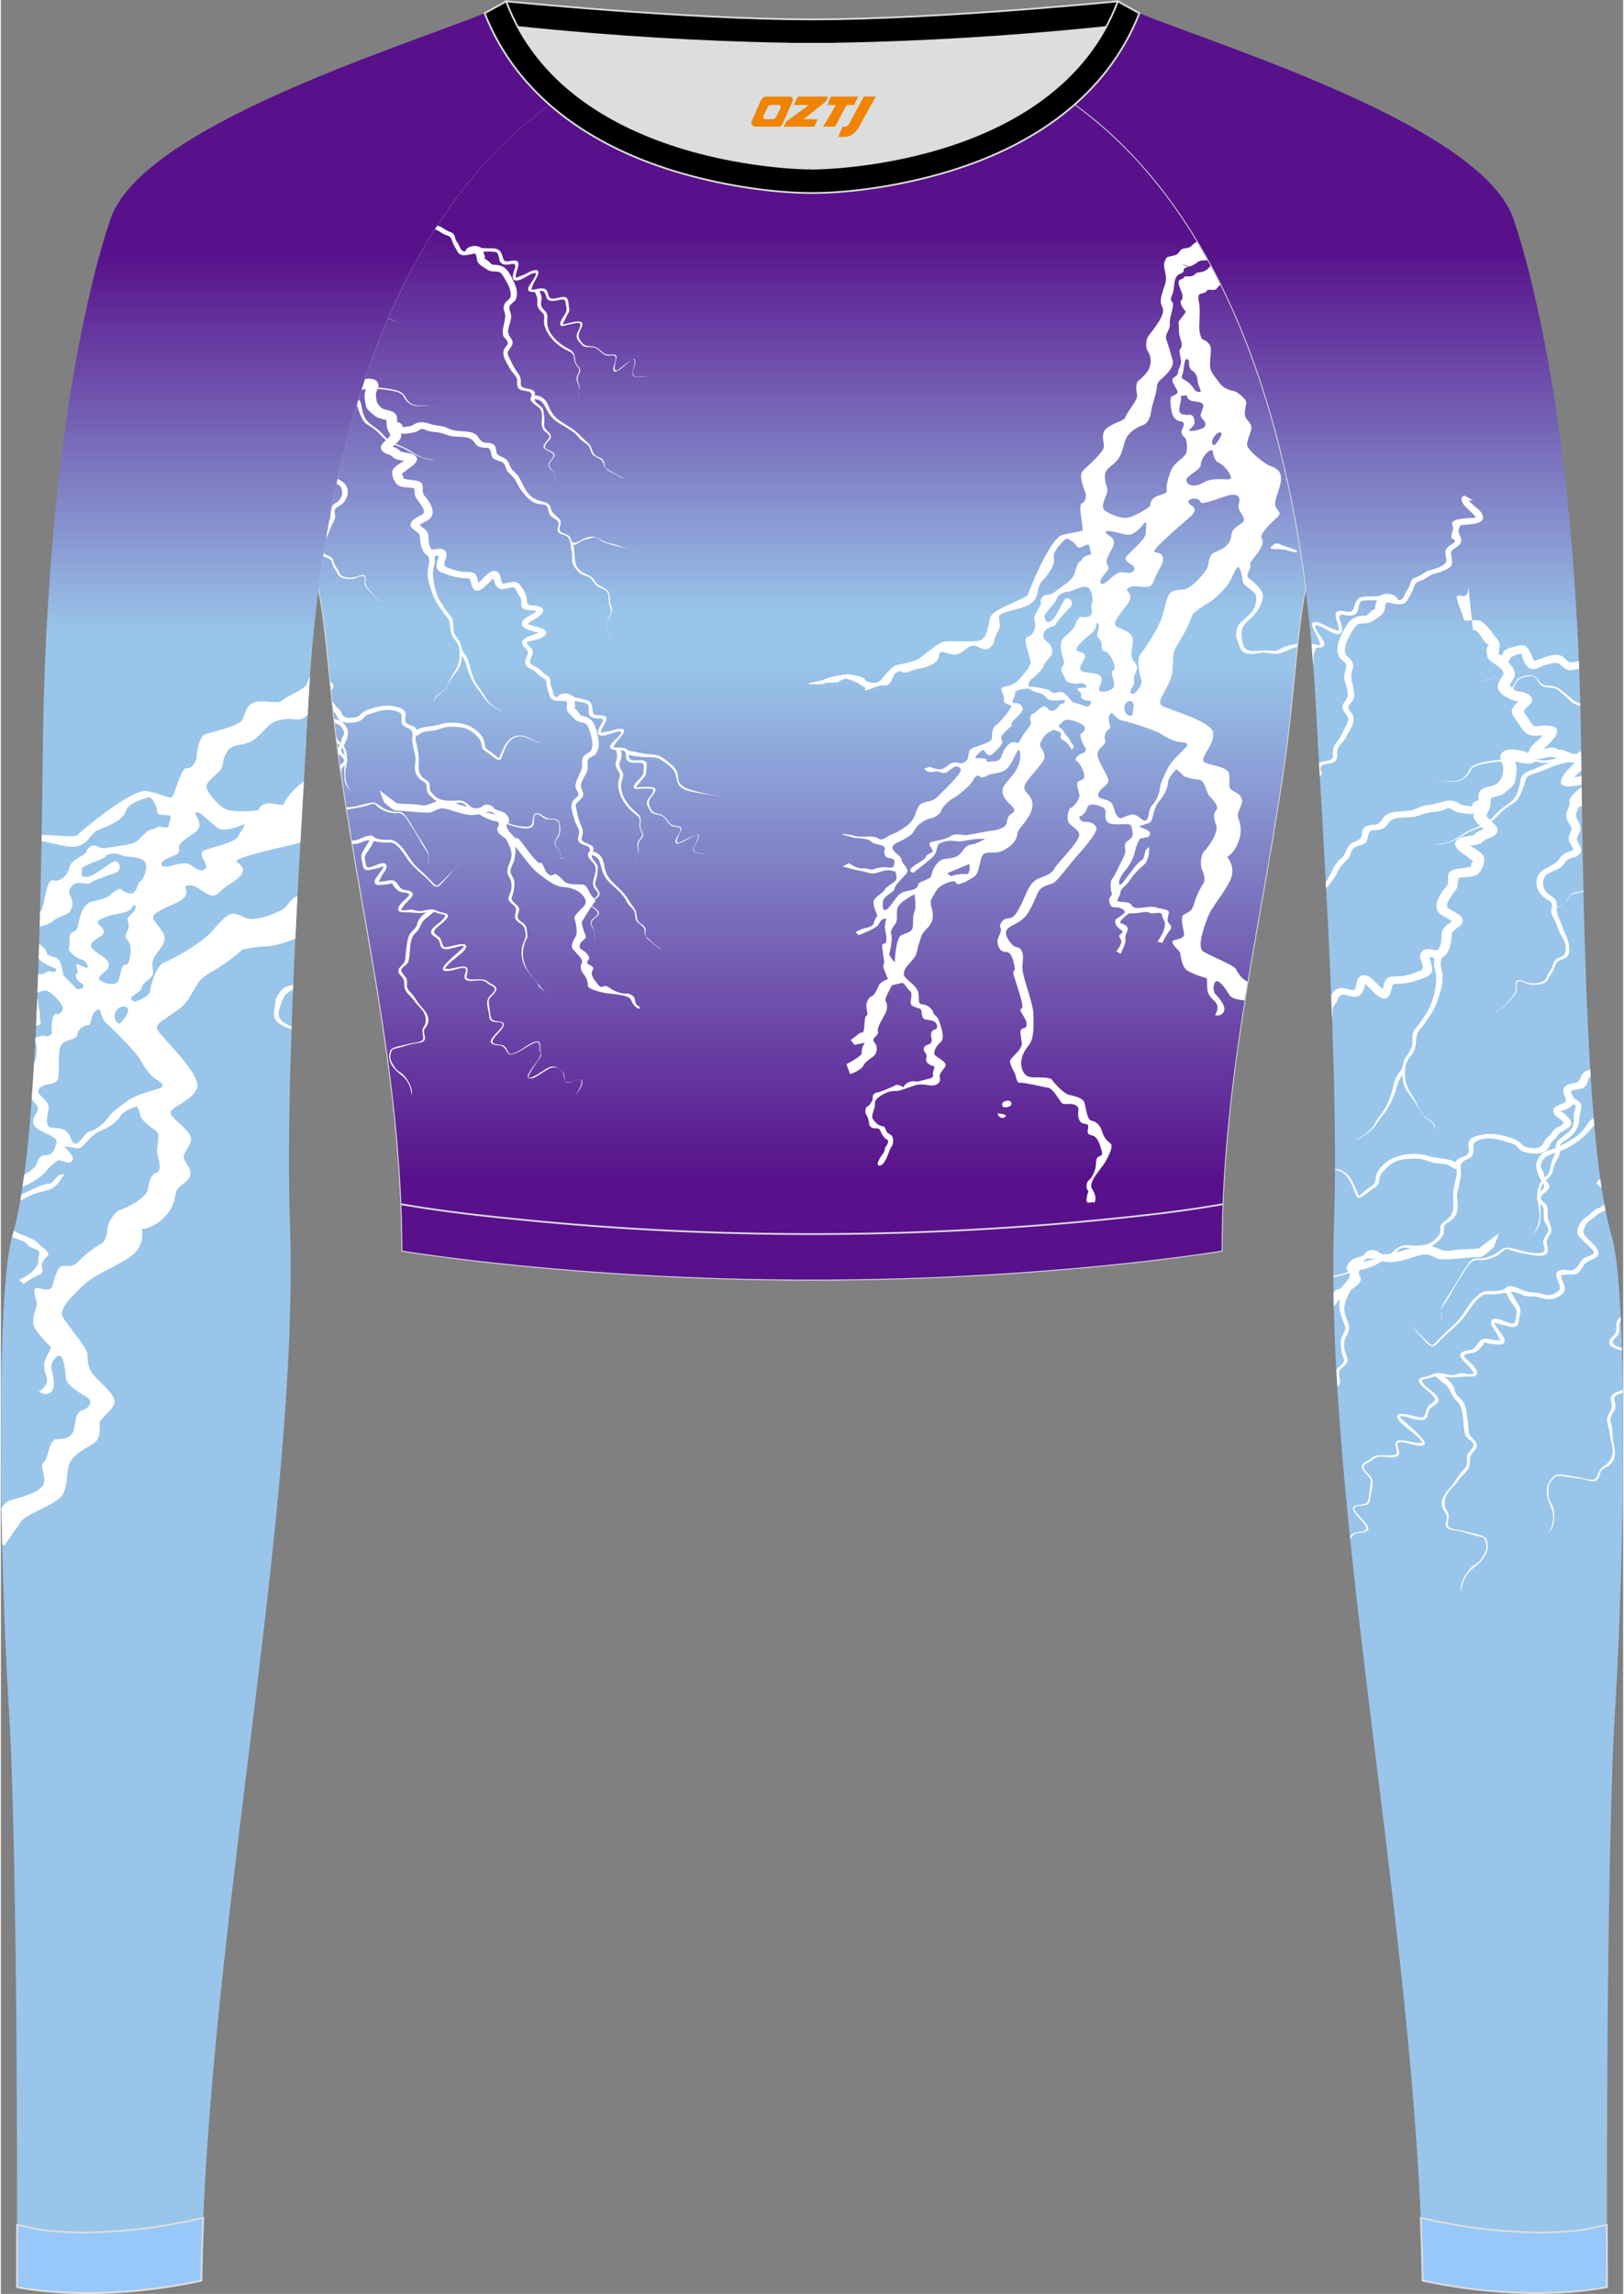 <?xml version="1.0" encoding="utf-8"?>
<!-- Generator: Adobe Illustrator 24.0.1, SVG Export Plug-In . SVG Version: 6.00 Build 0)  -->
<svg xmlns="http://www.w3.org/2000/svg" xmlns:xlink="http://www.w3.org/1999/xlink" version="1.1" id="图层_1" x="0px" y="0px" width="367.03px" height="518.23px" viewBox="0 0 366.63 518.22" enable-background="new 0 0 366.63 518.22" xml:space="preserve">
<rect x="0" y="0" width="366.63" height="518.22" fill="#808080" stroke="none"/>
<g>
	<path fill-rule="evenodd" clip-rule="evenodd" fill="#DCDDDD" d="M113.56,2.85c0,0,45.04,4.28,69.79,4.28s70.34-3.09,70.34-3.09   S241.13,40.8,183.26,40.8C125.39,40.79,113.56,2.85,113.56,2.85z"/>
	<path fill-rule="evenodd" clip-rule="evenodd" stroke="#DCDDDD" stroke-width="0.4" stroke-miterlimit="22.926" d="M258.54,5.16   l-5.47,0.6c-18.61,2.04-37.83,3.37-56.53,3.92c-2.57,0.08-5.14,0.13-7.72,0.17v0.04h-11V9.85c-2.57-0.03-5.14-0.09-7.72-0.17   c-18.7-0.55-37.91-1.88-56.53-3.92l-5.47-0.6l6.07-4.87c0,0,40.87,4.09,69.14,4.09s69.11-4.09,69.11-4.09L258.54,5.16z"/>
	<linearGradient id="SVGID_1_" gradientUnits="userSpaceOnUse" x1="304.621" y1="143.694" x2="304.621" y2="56.483">
		<stop offset="0" style="stop-color:#99C5EA"/>
		<stop offset="1" style="stop-color:#58118B"/>
	</linearGradient>
	<path fill-rule="evenodd" clip-rule="evenodd" fill="url(#SVGID_1_)" d="M341.87,49.53c4.19,12.38,14.56,50.77,15.29,121.02   s3.28,96.45,6.92,108.83s2.91,71.7,0.73,107.01c-2.18,35.3-1.82,130.3-1.82,130.3s-17.11,3.82-41.67-1.46   c-1.26-78.2-22.24-172.66-20.02-238.76c1.17-34.86-2.6-88.69-4.18-118.11c-2.53-47.15-14.73-105.86-54.5-134.67v-0.01   c6.29-5.51,11.39-12.33,14.69-20.69C276.57,10.8,334.82,28.67,341.87,49.53z"/>
	<g>
		<path fill-rule="evenodd" clip-rule="evenodd" fill="#FFFFFF" d="M339.16,148.15c0.2-0.37,0.34-0.77,0.58-1.06    c0.56-0.7,1.79-0.79,2.64-1.09c3.16-1.07,3.09,1.66,4.23,3.32c1.65-0.49,3.31-1.48,5.17-1.38c1.07,0.06,1.55,0.72,2.21,1.34    c0.68,0.63,1.42,0.33,2.29,0.12c0.12-0.03,0.23-0.07,0.34-0.1l0.07,1.8c-0.54,0.11-1.08,0.19-1.57,0.28    c-1.38,0.26-2.14-0.8-3.05-1.47c-0.54-0.4-2.59,0.17-3.28,0.4c-0.92,0.31-2.01,1.12-3.06,0.76c-1.35-0.47-1.78-2.37-2.13-3.43    c-0.77,0.17-2.08,0.48-2.44,1.08c-0.18,0.3-0.33,0.56-0.5,0.81c0.32,0.36,0.62,0.73,0.9,1.11c0.82,1.1,0.76,1.93,0.09,3.05    c-0.24,0.41-0.48,0.82-0.73,1.22c0.55,0.29,1.03,0.77,1.43,1.2c0.03-0.1,4.71,0.45,3.53,2.62c-0.3,0.55-2.03,1.67-1.66,2.15    c0.6,0.81,1.02,1.66,1.68,2.45c0.16,0.19,0.43,0.75,0.73,0.74c0.7-0.01,1.4-0.12,2.1-0.16c0.77-0.04,2.69,0.02,2.95,0.87    c0.42,1.41-2.1,3.48-3.02,4.43c0.73-0.18,1.48-0.38,2.24-0.33c0.36,0.02,0.97,0.49,1.24,0.47c1.21-0.09,2.12,0.78,3.2,0.91    c0.5,0.06,1.19,0.07,1.81,0.18v0.12l0.04,3.48c-0.58,0.55-1.22,1.06-1.64,1.54c0.47-0.03,1.05-0.16,1.65-0.29l0.02,1.98    c-1.68,0.37-4.91,0.9-4.66-0.73c0.24-1.55,2.03-3.04,3.11-4.2c-1.47-0.06-2.73-0.68-4.11-1.07c-0.87-0.24-1.03-0.41-1.94-0.21    c-0.7,0.15-1.39,0.33-2.11,0.4c-0.14,0.01-0.28,0.02-0.41,0.02c-0.05,0.1-0.11,0.21-0.19,0.32c-0.91,1.31-3.4,0.5-4.69,0.23    c0.64,1.41,0.24,3.15-0.06,4.62c-0.16,0.8-1.73,1.97-2.41,2.54c-0.54,0.45-1.26,0.59-1.95,0.78c-0.83,0.23-1.11,0.08-1.08,0.87    c0.05,1.36-0.35,2.13-1.01,3.38c-0.15,0.16,2.06,2.12,2.3,2.53c0.83,1.45-0.63,2.32-2.08,2.74c-0.72,0.21-0.9,0.76-1.55,1.05    c-0.72,0.31-1.54,0.41-2.32,0.53c1.11,0.73,3.23,1.69,3.21,3.09c-0.02,1.17-0.7,3.09-2.02,3.62c-0.84,0.34-1.79,0.34-2.69,0.42    c-0.78,0.06-1.15-0.07-1.22,0.67c-0.04,0.48-0.06,0.95-0.16,1.42c-0.22,1.06-3.37,3.94-2.04,4.92c0.96,0.71,2.41,1.11,3.02,2.12    c0.85,1.42-1,2.11-1.87,2.99c-0.54,0.54-0.4,1.24-0.47,1.91c-0.11,1.05-0.38,2.09-0.92,3.04c-0.25,0.43-1.17,0.98-1.3,1.31    c-0.29,0.76-0.24,1.48-0.04,2.25c0.39,1.49,0.34,3.3-0.12,4.78c-0.58,1.87-1.03,3.71-2.17,5.39c-0.58,0.85-1.12,1.71-1.73,2.54    c-0.53,0.71-1.33,1.41-1.5,2.27c-0.34,1.66-0.09,3.27-1.39,4.72c-1.21,1.35-1.36,2.62-1.32,4.3c0.05,1.9,0.55,3,1.64,4.64    c0.98,1.46,1.57,3.58,2.9,4.8c0.54,0.5,1.25,0.84,1.78,1.34c0.62,0.59,0.4,1.26,0.31,1.97c0.08-1.26-0.03-1.73-1.24-2.51    c-1.14-0.73-1.81-1.8-2.42-2.87c-0.69-1.21-1.51-2.32-2.34-3.46c-0.94-1.29-1.13-2.39-1.18-3.89c-1.11,1.29-1.24,2.78-1.8,4.28    c-0.64,1.69-1.44,3.34-2.67,4.79c-1.01,1.18-1.7,2.81-3.02,3.76c-0.99,0.72-2.03,1.42-3.13,2c0.01-0.19,1.45-0.97,1.67-1.13    c0.52-0.38,1.05-0.77,1.53-1.19c0.71-0.61,1.12-1.5,1.58-2.25c0.57-0.93,1.29-1.79,1.85-2.73c1.16-1.94,1.66-3.98,2.17-6.1    c0.24-1.01,0.93-1.74,1.52-2.62c0.53-0.78,0.31-1.75,0.87-2.57c0.61-0.91,1.13-1.57,1.49-2.59c0.38-1.09,0.02-1.99,0.28-3.04    c0.26-1.02,1.26-1.86,1.85-2.74c0.67-1,1.4-2.05,1.91-3.12c0.91-1.88,1.44-4.3,1.51-6.33c0.04-0.97-0.19-1.91-0.45-2.85    c-0.13-0.47-0.11-0.97-0.01-1.45c0.14-0.69-0.22-0.67-1.01-0.73c0.05,1.07,0.77,2.15,0.5,3.23c-0.27,1.06-1.8,1.48-2.83,1.83    c-1.15,0.39-2.42,0.73-3.65,0.88c-0.44,0.05-2.29,0.03-2.39,0.33c-0.26,0.79-0.53,3.23-1.97,3.07c-1.55-0.17-3.2-2.47-4.24-3.34    c-0.3,1.44-0.78,3.29-2.89,2.89c-0.68-0.13-1.34-0.39-2.04-0.44c-1.04-0.07-1.19,1.04-1.56,1.67c-0.44,0.75-0.88,1.02-0.9,1.9    c-0.01,0.48,0.07,1.05-0.12,1.52c-0.06-1.65-0.13-3.3-0.19-4.96c0.17-0.26,0.36-0.52,0.55-0.77c0.78-1.01,1.91-0.95,3.11-0.66    c1.26,0.3,1.72,0.63,1.94-0.6c0.18-1,0.42-2.48,1.87-2.5c1.52-0.02,3.13,2.42,4.22,3.17c0.24-0.95,0.25-2.25,1.44-2.7    c1.02-0.38,2.19-0.06,3.25-0.28c1.32-0.27,2.62-0.68,3.83-1.21c1.12-0.5,0.07-1.99-0.07-2.88c-0.16-0.94,0.32-1.82,1.52-1.96    c0.49-0.06,0.99,0.02,1.47,0.12c1.05,0.21,1.11,0.06,1.46-0.8c0.44-1.08,0.24-1.98,0.42-3.06c0.22-1.28,1.35-1.73,2.27-2.58    c-0.99-0.85-2.75-1.22-3.28-2.42c-0.76-1.73,0.85-4.09,2.02-5.38c1.05-1.15-0.44-3.03,1.46-3.77c0.95-0.37,2.02-0.32,3.01-0.52    c0.32-0.06,0.69-0.2,1.03-0.17c0.13-0.43,0.18-1.28,0.66-1.31c-0.15,0.06-1.66-1.2-1.84-1.33c-0.91-0.66-1.99-1.22-2.31-2.28    c-0.35-1.18,1.23-1.77,2.31-1.94c0.68-0.11,1.37-0.18,2.01-0.41c0.48-0.64,1.32-0.99,2.11-1.28c-0.84-0.87-2.26-1.73-2.28-2.96    c0-0.19,0.03-0.37,0.09-0.54c-0.58,0.1-1.2,0.1-1.71,0.01c-1.03-0.17-2-0.18-2.89-0.73c-0.87-0.53-1.01-0.64-1.95-0.22    c-0.97,0.44-1.97,0.49-3.04,0.61c-1.19,0.13-2.12,0.54-3.22,0.89c-1.79,0.56-4.01,0-5.69,0.85c-0.61,0.31-0.97,0.89-1.33,1.39    c-0.66,0.8-1.76,0.99-2.84,0.97c-1.77-0.04-0.81,2.25-2.07,2.99c-0.69,0.4-1.54,0.51-2.24,0.9c-0.81,0.44-0.85,1.78-1.39,2.45    c-0.58,0.72-1.4,1.3-1.9,2.06c-0.57,0.87-0.86,1.81-1.5,2.66c-0.47,0.62-1.01,1.36-1.66,2.02l-0.07-1.31    c0.9-1.27,1.44-2.8,2.3-4.13c0.48-0.73,1.31-1.27,1.82-2c0.42-0.61,0.56-1.34,0.97-1.96c0.96-1.48,3.01-0.96,3.12-2.9    c0.08-1.57,0.99-1.96,2.62-2.02c2.02-0.08,1.71-1.75,3.21-2.47c1.81-0.87,4.01-0.35,5.87-0.96c0.91-0.3,1.57-0.75,2.55-0.93    c1.13-0.22,2.25-0.29,3.34-0.66c1.85-0.62,3.18-0.71,4.78,0.48c0.17,0.12,2.47,0.43,2.54,0.36c-0.27-0.49,0.65-1.34,1.43-1.31    c-0.1-1.13-0.15-2.13,1.23-2.78c1.09-0.51,2.33-0.38,3.18-1.25c1.1-1.12,0.98-1.6,1.18-2.99c0.16-1.1-0.89-1.99-0.62-3.1    c0.31-1.24,1.78-1.51,3.05-1.38c0.63,0.07,2.48,0.29,3.25,0.78c0.01-0.18,0.06-0.37,0.15-0.58c0.61-1.32,2.09-2.32,3.08-3.42    c-1.07,0.02-2.46,0.24-3.41-0.26c-0.9-0.55-1.5-1.49-2-2.32c-0.47-0.78-1.22-1.52-1.5-2.37c-0.38-1.14,0.65-1.88,1.37-2.7    c-1.59-0.25-3.62-1.23-4.4-2.52c-0.69-1.14,0.41-2.43,0.96-3.44c0.72-1.33-2.54-2.72-3.27-3.6c-0.32-0.39-0.87-3.2,0.26-3.21    c-1.78-0.32-1.98-3.4-3.78-3.4l-1.07-9.94c0.15,5.45-4.62-1.48-1.54,5.83c0.17,0.41,0.32,0.83,0.44,1.26    c0.2,0.72,0.02,0.82,0.96,0.76c1.26-0.07,2.45-0.37,3.47,0.45c1.2,0.96,2.19,2.39,3.08,3.57c0.5,0.65,0.78,1.09,0.7,1.89    c-0.01,0.1-0.21,1.53-0.37,1.56C338.66,147.82,338.91,147.98,339.16,148.15L339.16,148.15z M366.57,314.71    c-0.51,0.13-1.06,0.21-1.48,0.47c-0.76,0.48-0.31,1.63-0.24,2.29c0.12,1.01-0.42,1.44-0.88,2.28c-0.51,0.91,0.04,1.91,0.15,2.84    c0.13,1,0.07,2.02,0.27,3.02c0.37,1.82,0.97,3.9-0.89,5.41c-0.68,0.55-1.67,0.72-1.98,1.56c-0.23,0.63-0.3,1.55-1.06,1.92    c-0.59,0.29-1.36,0.07-1.95-0.1c-1.21-0.35-2.49-0.49-3.75-0.62c-0.95-0.1-1.96-0.37-2.9-0.41c-0.63-0.03-1.71,1.46-1.89,1.91    c-0.34,0.83-0.18,1.83-0.18,2.69c0,0.93,0.68,1.56,0.95,2.42c0.54,1.68,0.45,4.48-0.88,5.89c0.61-1.13,1.01-2.57,0.95-3.82    c-0.07-1.44-0.73-2.36-1.15-3.7c-0.33-1.06-0.43-2.55,0.05-3.58c0.31-0.67,1.19-2.05,2.18-2.08c1.4-0.05,3.05,0.44,4.45,0.59    c1,0.11,3.64,1.17,4.22,0.21c0.68-1.14,0.46-2.02,1.85-2.8c1.13-0.64,1.73-1.88,1.86-3.01c0.15-1.29-0.58-2.71-0.64-4.02    c-0.07-1.39-1-2.85-0.43-4.23c0.22-0.54,0.58-1.03,0.78-1.58c0.25-0.65-0.03-1.3-0.12-1.95c-0.21-1.52,1.12-1.68,2.37-2.24    c0.11-0.05,0.22-0.11,0.32-0.17L366.57,314.71L366.57,314.71z M360.11,254.1l-0.12-1.45c-0.49,0.14-0.93,0.49-1.39,1.24    c-0.73,1.19-1.97,2.57-3.27,3.33c-1.6,0.94-3.35,2.09-5.25,2.55c-1.61,0.39-2.51,1.39-2.98,2.78c-0.45,1.32,0.49,3.45,1.31,4.58    c1.24,1.69-0.99,1.7-1.24,3.28c-0.15,0.93,0.74,1.47,1.26,2.16c0.35,0.47,0.28,1.09,0.26,1.62c-0.03,0.74-0.02,1.41,0.36,2.09    c0.3,0.52,0.72,1.11,0.64,1.71c-0.11,0.87-1.01,1.52-1.11,2.42c-0.06,0.55,0.2,1.08,0.29,1.62c0.23,1.45-2.13,1.07-3.21,0.93    c-1.67-0.22-3.21-0.85-4.85-1.09c-1.54-0.23-2.4,1.21-3.68,1.7c-0.98,0.38-1.88,0.77-2.98,0.73c-0.86-0.03-1.52,0.03-2.08,0.65    c-1.25,1.41-2.11,3.2-3.1,4.75c-1.08,1.7-2.15,3.4-3.15,5.14c-0.79,1.38,0.18,2.33-0.22,3.66c0.2-0.02-0.18-2.13-0.13-2.39    c0.17-0.85,0.89-1.63,1.36-2.38c1.14-1.85,2.09-3.79,3.35-5.58c0.81-1.15,1.86-3.78,3.82-3.51c1.51,0.21,4-0.64,5.03-1.63    c0.45-0.43,1.02-1.05,1.77-0.74c1.14,0.44,2.36,0.72,3.58,0.93c1.26,0.21,3.92,1.03,4.95,0c0.58-0.59,0.17-1.56,0.04-2.21    c-0.16-0.78,0.25-1.34,0.68-2c1.04-1.57-0.57-2.98-0.48-4.62c0.04-0.82,0.09-1.68-0.48-2.39c-0.28-0.36-1.3-0.96-1.02-1.48    c0.42-1.33,2.76-1.68,1.49-3.35c-0.53-0.7-0.73-1.19-0.87-2.02c-0.11-0.64-0.77-1.23-0.67-1.89c0.38-1.64,1.35-2.22,3.04-2.73    c3.61-1.1,6.53-3.2,8.65-5.89C359.76,254.58,359.93,254.33,360.11,254.1L360.11,254.1z M357.3,182.16l-0.06-4.39    c-1.05,0.84-2.2,1.66-2.69,2.84c-0.25,0.59,0.07,0.95-0.11,1.51c-0.24,0.74-0.7,1.35-0.67,2.15c0.03,0.94,0.69,1.71,1.1,2.55    c0.31,0.64-0.22,1.26-0.42,1.86c-0.45,1.3,0.36,1.95,0.87,3.06c0.23,0.49-1.06,0.65-1.51,0.86c-0.73,0.35-1.23,0.76-1.62,1.4    c-0.83,1.38-2.48,1.69-3.77,2.66c-1.42,1.05-1.71,2.74-1.08,4.21c0.28,0.65,0.71,1.26,1.28,1.76c0.5,0.44,1.29,0.7,1.7,1.2    c0.53,0.66-0.08,1.76,0.12,2.52c0.21,0.76,0.75,1.5,1.05,2.25c0.3,0.77,0.57,1.56,0.92,2.31c0.33,0.71,0.92,1.38,1.07,2.14    c0.14,0.68,0.32,1.97-0.15,2.57c-0.45,0.57-1.37,0.67-1.92,1.16c-0.55,0.5-0.57,1.2-0.85,1.8c-0.33,0.72-0.9,1.26-1.15,2.03    c-0.47,1.47-2.34,1.64-3.9,1.47c-1.1-0.12-3.18-1.65-3.16,0.31c0.01,0.8,0.14,1.44-0.34,2.17c-0.44,0.66-1.06,1.22-1.52,1.87    c-0.46,0.66-1.06,1.23-1.84,1.62c-0.14,0.07-1.02,0.34-1.03,0.45c1.48-0.42,2.29-1.11,3.1-2.19c0.55-0.73,1.68-1.6,1.83-2.48    c0.1-0.6-0.15-1.23,0.06-1.82c0.36-1,2.36,0.39,3.09,0.43c1.59,0.1,3.52-0.01,4.12-1.49c0.3-0.76,0.91-1.37,1.2-2.1    c0.21-0.54,0.27-1.36,0.92-1.69c0.58-0.46,1.44-0.52,1.99-1.02c0.61-0.57,0.54-1.48,0.5-2.19c-0.08-1.64-1.07-3.14-1.57-4.72    c-0.39-1.25-1.33-2.64-1.25-3.95c0.05-0.8,0.18-1.5-0.39-2.19c-0.45-0.55-1.17-0.83-1.69-1.31c-1.04-0.96-1.29-2.39-0.69-3.59    c0.58-1.17,2.67-1.42,3.72-2.28c0.59-0.48,0.88-1.11,1.41-1.61c0.52-0.49,1.34-0.46,1.98-0.76c2.11-1.01,0.79-2.34,0.3-3.72    c-0.28-0.79,0.68-1.59,0.74-2.37c0.06-0.73-0.24-1.41-0.6-2.06c-0.51-0.93-0.55-1.37-0.07-2.32c0.27-0.54,0.08-0.83,0.81-0.9    L357.3,182.16z"/>
		<path fill-rule="evenodd" clip-rule="evenodd" fill="#FFFFFF" d="M356.94,158.92c-1.41-0.35-2.03-1.21-3.13-2.06    c-1.16-0.9-2.05-1.89-3.71-1.92c-1.75-0.03-2.11-0.5-2.92-1.7c-0.78-1.16-2.57-0.65-3.79-0.2c-0.95,0.34-1.21,1.34-1.68,2.04    c-1.4,2.1-2.29-1.36-3.46-2.06c-0.8-0.48-4.15,1.35-4.28,1.14c0.18,0.27,3.32-1.38,3.95-1.26c1.56,0.29,1.2,2.98,2.81,3.12    c0.97,0.08,1.41-1.28,1.71-1.84c0.55-1.03,2.1-1.36,3.34-1.47c1.36-0.12,1.51,1.45,2.27,2.07c1.07,0.87,2.76,0.18,3.95,1.16    c1.08,0.89,2.03,1.85,3.1,2.73c0.51,0.43,1.16,0.63,1.86,0.75L356.94,158.92L356.94,158.92z M357.15,169.73    c-0.2,0.05-0.39,0.13-0.58,0.25c-1,0.65-1.14,1.15-2.46,1.29c-1.19,0.13-2.33-0.01-3.51,0.26c-1.25,0.29-2.04,0.37-3.3,0.07    c-1.36-0.33-2.9-0.22-4.3-0.17c-2.71,0.09-5.61,0.24-8.24,0.83c-0.91,0.2-1.96,0.52-2.53,1.2c-0.62,0.73-0.84,1.58-1.65,2.21    c-1.06,0.83-2.17,0.84-3.52,0.75c-1.24-0.09-2.15,0.27-3.24,0.71c0.79-0.29,1.63-0.63,2.49-0.64c1.15-0.01,2.33,0.28,3.43-0.14    c1.08-0.41,1.96-1.21,2.37-2.15c0.48-1.1,1.72-1.39,2.96-1.65c2.36-0.48,5.08-0.67,7.5-0.68c1.29,0,2.61-0.1,3.89,0.11    c1.37,0.22,2.34,0.58,3.75,0.27c-1.39,0.45-2.65,1.1-4.01,1.59c-1.13,0.41-2.47,0.92-2.69,2.08c-0.27,1.4-0.55,3.27-1.53,4.47    c-1.01,1.24-2.76,2.06-3.9,3.25c-1.14,1.2-1.76,2.17-3.47,2.84c-1.52,0.6-2.92,1.14-4.28,2.01c-1.18,0.75-2.38,1.58-3.83,1.9    c-0.27,0.06-2.42,0.61-2.53,0.35c0.25,0.42,2.9-0.33,3.37-0.48c2.18-0.71,3.85-2.21,6.01-2.97c2.15-0.75,3.44-1.35,4.87-2.94    c0.72-0.8,1.53-1.54,2.46-2.16c0.9-0.59,1.85-1.05,2.35-1.97c0.52-0.93,0.96-1.99,1.28-2.98c0.24-0.76,0.25-1.65,1.15-2.08    c0.95-0.46,2.06-0.65,3.04-1.08c1.09-0.48,2.18-0.97,3.34-1.31c1.76-0.51,3.34-0.61,4.66-1.78c0.22-0.2,0.44-0.33,0.66-0.41v-0.04    L357.15,169.73L357.15,169.73z M357.65,201.11c-0.23,0.2-0.53,0.34-0.97,0.37c-1.68,0.13-2.05,0.58-2.76,1.83    c-0.29,0.97-2.01,1.78-3.06,1.97c1.17,0.08,2.92-1.29,3.31-2.17c0.45-1.05,1.18-1.27,2.39-1.42c0.5-0.06,0.84-0.18,1.1-0.35    L357.65,201.11L357.65,201.11z M359.2,241.65c-0.93,0.1-1.68,0.54-2.13,1.7c-0.44,1.25-0.91,1.24-2.33,1.52    c-1.42,0.28-1.97,1.29-1.43,2.45c0.41,0.88,0.78,1.5-0.35,1.96c-1.01,0.41-2.45,0.85-2.05,2.06c0.28,0.85,1.31,1.26,1.95,1.88    c0.89,0.87-0.66,1.08-1.41,1.63c-0.56,0.41-0.88,0.94-1.26,1.46s-1.02,0.83-1.29,1.4c-0.46,0.99-0.79,1.61-2.17,1.66    c-0.93,0.03-2.28-0.05-2.88-0.74c-0.96-1.11-2.36-1.55-3.85-1.96c-1.38-0.38-2.83-0.62-4.28-0.48c-1.17,0.11-3.31,0.51-3.88,1.52    c-0.52,0.92,0.33,1.99-0.27,2.9c-0.64,0.97-2.41,0.63-2.8,1.96c-1.9-1.05-4.26-0.76-6.33-1.48c-2.01-0.7-5.24-0.48-7.22,0.28    c-1.8,0.69-3.81,2.36-4.36,4.03c-0.31,0.93-0.01,1.95-1.11,2.56c-1.07,0.6-1.84,1.5-2.83,2.18c-0.96-1.84-1.5-4.32-3.55-5.54    c-0.55-0.33-1.19-0.49-1.84-0.51v0.23c1.45,0.11,2.49,1.03,3.17,2.16c0.74,1.23,1.13,2.58,1.71,3.87    c0.46,1.02,3.09-1.52,3.74-1.88c0.79-0.43,1.29-0.94,1.35-1.77c0.08-1.03,0.42-1.54,1.15-2.34c1.55-1.7,3.18-2.53,5.69-2.58    c1.04-0.02,2.07-0.12,3.08,0.16c1.16,0.33,2.17,0.83,3.42,0.9c1.15,0.06,2.06,0.15,2.99,0.76c0.34,0.22,0.7,0.46,1.12,0.56    c0.17,0.63,0.11,1.2-0.06,1.83c-0.54,2.01-0.82,3.9-0.65,5.95c0.16,2.01-0.5,2.99-2.24,4.18c-0.74,0.5-0.73,1.19-0.7,1.94    c0.04,0.96-0.81,1.5-1.46,2.19c-1.21,1.29-4.1,1.23-5.88,1.09c-2.16-0.17-2.76,1.21-4.34,2.16c-0.73,0.44-1.78,1.17-2.64,1.07    c-0.97-0.11-2.08,0.19-2.98,0.47c-0.85,0.27-1.76,0.67-2.23,1.37c-0.45,0.68-1.24,0.93-2.15,1.23c-0.72,0.24-1.59,0.43-2.45,0.55    v0.36c1.7-0.3,3.53-0.98,4.3-1.22c-0.08,1.14-0.64,2.05-1.09,3.11c-0.48,1.13-1.51,1.85-1.77,3.11c-0.24,1.17-0.07,2.38,0.22,3.53    c0.24,0.96,1.3,2.51,0.94,3.48c-0.4,1.07-1.04,1.61-0.97,2.82c0.07,1.27,0.11,2.19,0.64,3.38c0.53,1.2-0.95,1.78-1.61,2.65    c0.07,1.29,0.15,2.59,0.23,3.89c0.07-0.07,0.15-0.14,0.21-0.22c1.1-1.31-0.74-2.74,0.69-3.97c0.56-0.48,1.4-1.02,1.42-1.76    c0.03-0.9-0.67-1.72-0.75-2.62c-0.08-0.86-0.09-1.8,0.31-2.61c0.37-0.77,0.83-1.31,0.77-2.18c-0.12-1.66-1.4-3.15-1.07-4.86    c0.27-1.85,1.38-3.43,2.34-5.07c0.45-0.77,0.67-1.4,0.75-2.24c0.11-1.12,1.03-0.92,2.1-1.26c1.88-0.59,3.04-1.46,4.7-2.34    c0.84-0.44,1.54-0.93,2.16-1.58c0.83-0.87,1.49-0.82,2.73-0.64c1.07,0.16,1.99-0.18,3.05-0.19c0.9-0.01,1.84,0,2.48-0.65    c0.71-0.64,1.57-1.24,1.99-2.07c0.44-0.88-0.23-2.08,0.87-2.7c1.77-0.98,2.42-2.08,2.45-3.95c0.02-0.95-0.32-1.88-0.11-2.83    c0.26-1.2,0.53-2.39,0.76-3.59c0.31-1.63-0.76-3.2,1.3-4c0.86-0.33,1.48-0.77,1.61-1.61c0.11-0.67-0.33-1.96,0.39-2.41    c1.61-1,3.92-0.91,5.69-0.41c0.95,0.27,2,0.55,2.91,0.9c0.83,0.32,1.14,1.21,1.93,1.58c1.37,0.63,4.05,0.97,5.34,0.02    c0.64-0.47,0.91-1.2,1.24-1.84c0.18-0.35,0.61-0.53,0.87-0.82c0.42-0.45,0.66-1.01,1.13-1.43c0.92-0.82,3.2-1.23,2.45-2.75    c-0.31-0.63-1.65-2.01-2.41-2.23c0.74-0.02,1.5-0.36,2.09-0.71c0.35-0.21,1.09-1.23,1.37-0.53c0.18,0.45-0.11,1.05-0.24,1.48    c-0.29,0.92,0.07,1.88-0.17,2.81c-0.46,1.81-2.47,2.41-3.59,3.78c-0.49,0.6-0.43,1.36-0.44,2.05c-0.01,1.02-0.59,1.64-0.89,2.57    c-0.25,0.77-0.24,1.59-0.56,2.34c-0.37,0.89-1.33,1.4-1.87,2.19c-1.04,1.53-0.87,3.63-0.57,5.28c0.29,1.57,0.41,3.36-0.24,4.87    c-0.39,0.91-1.02,1.69-1.48,2.56c0.77-1.46,2.15-2.31,2.15-4.1c0-0.96,0.14-1.91,0.03-2.86c-0.1-0.89-0.33-1.79-0.25-2.7    c0.07-0.75,0.44-1.58,0.63-2.32c0.23-0.9,1.34-1.33,1.89-2.06c0.49-0.65,0.62-1.42,0.8-2.17c0.23-0.95,0.93-1.66,1.21-2.56    c0.22-0.71,0-1.43,0.17-2.13c0.16-0.68,1.2-1.1,1.75-1.52c1.84-1.39,2.54-2.76,2.62-4.84c0.03-0.87,0.46-1.7,0.39-2.58    c-0.11-1.32-1.48-1.16-1.89-2.18c-0.23-0.56-0.8-1.23,0.11-1.39c0.96-0.17,2.02-0.13,2.69-0.86c0.43-0.46,0.56-1.04,0.73-1.6    c0.11-0.37,0.28-0.55,0.5-0.63L359.2,241.65L359.2,241.65z M361.47,266.4c-0.88,0.44-1.15,1.05,0.23,1.88l0.05,0.03    C361.66,267.69,361.57,267.05,361.47,266.4L361.47,266.4z M362.39,272.11c0.08,0.45,0.17,0.9,0.25,1.33    c-0.45,0.23-0.94,0.42-1.07,0.47c-0.87,0.34-1.24,1.03-1.99,1.5c-0.8,0.5-1.29,0.97-1.63,1.78c-0.45,1.11-0.42,1.4,0.44,2.38    c1.03,1.18,4.19,3.43,1.83,4.69c-0.75,0.4-1.65,0.6-2.2,1.22c-0.48,0.55-0.73,1.23-1.22,1.77c-0.77,0.86-1.74,0.67-2.86,0.68    c-0.18,0-1.38,0.16-1.36,0.17c0.1,1.42,1.72,3.03,0.23,4.26c-1.7,1.41-3.16,1.37-5.23,0.7c-1.06-0.34-2.2-0.05-3.29-0.36    c-1.07-0.31-1.9-0.98-3.05-0.83c0.61,1.04,1.27,2.06,1.85,3.11c0.68,1.2,0.11,1.99,0.01,3.2c-0.12,1.45-0.83,1.93-2.54,1.41    c-0.34-0.1-2.9-0.61-3.04-0.89c-0.26,0.23,1.86,2.92,2.1,3.36c0.48,0.89,0.35,1.74-1.05,1.67c-0.78-0.04-2.76-0.18-3.41-0.55    c0.13,0.45-0.77,1.29-1.05,1.62c-0.55,0.66-1.37,0.89-2.28,0.97c-2.23,0.21-0.56,1.26,0.36,2.14c1.15,1.11,2.71,3.15-0.26,3.07    c-2.08-0.06-3.7,0.44-5.77,0.01c1.17,0.77,2.17,1.89,2.44,3.15c0.26,1.21,1.49,1.75,2.05,2.82c0.65,1.25,0.64,2.99,0.89,4.35    c0.19,1.02-0.03,2.39,0.71,3.26c0.83,0.98,1.93,1.64,0.95,2.91c-0.42,0.55-1.01,1.02-1.13,1.7c-0.1,0.57-0.05,1.14-0.13,1.71    c-0.2,1.45-1.8,2.4-2.59,3.61c-0.74,1.15-2.14,2.14-2.67,3.35c-0.47,1.07-0.59,2.41,0.09,3.41c0.83,1.23,0.18,1.94,0.19,3.22    c0.01,1.08,2.92,1.15,3.88,1.44c1.34,0.41,3.06,0.61,4.29,1.19c0.86,0.41,0.93,1.98,0.86,2.7c-0.11,1.11-0.97,2.41-1.82,3.22    c-1.07,1.03-2.14,1.6-2.96,2.86c-0.71,1.09-1.1,2.54-1.15,3.78c-0.46-1.77,0.93-4.3,2.29-5.6c0.7-0.67,1.63-0.97,2.12-1.8    c0.45-0.77,1.12-1.6,1.25-2.47c0.07-0.47-0.12-2.22-0.69-2.43c-0.87-0.32-1.91-0.47-2.81-0.75c-1.2-0.37-2.41-0.74-3.68-0.9    c-0.61-0.07-1.42-0.18-1.79-0.66c-0.48-0.62-0.07-1.47,0.06-2.12c0.17-0.87-0.63-1.4-0.95-2.16c-0.87-2.06,0.75-3.69,2.03-5.17    c0.7-0.81,1.19-1.75,1.82-2.6c0.59-0.79,1.6-1.47,1.62-2.48c0.02-0.93-0.23-1.52,0.4-2.38c0.41-0.56,1.41-1.41,0.98-2.13    c-0.4-0.68-1.44-1.02-1.71-1.77c-0.32-0.9-0.38-1.86-0.46-2.8c-0.13-1.6-0.18-3.84-1.58-5.01c-1.31-1.1-1.16-2.51-2.41-3.56    c-0.58-0.48-1.19-0.94-1.75-1.43c-0.66-0.57-0.61-0.67-1.53-0.24c-0.36,0.17-2.01,0.33-2.16,0.66c0.23,0.7,0.82,1.27,1.42,1.77    c0.95,0.8,3.33,2.21,1.96,3.44c-0.55,0.49-1.36,0.81-1.7,1.45c-0.33,0.61-0.24,1.4-0.77,1.92c-0.72,0.7-2.14,0.23-3.03,0.03    c-0.53-0.12-2.3-0.75-2.8-0.49c-0.64,0.33,11.03,8.39,2.44,6.25c-0.81-0.2-3.21-1.07-3.02,0.23c0.1,0.7,0.86,1.87,0.04,2.45    c-0.54,0.38-1.4,0.3-2.05,0.27c-0.81-0.04-1.71-0.22-2.51-0.04c-0.71,0.16-1.33,0.93-2.03,1.23c-1.8,0.77-1.03,1.61,0.08,2.69    c1.44,1.4,0.71,3.14,0.39,4.81c-0.14,0.73,0.05,1.67-0.88,2.07c-0.76,0.33-1.67,0.09-2.43,0.41c-2.13,0.92,6.57,5.6,0.85,5.93    c-1.16,0.07-1.68,0.51-2.14,1.4l-0.05-0.46c0.17-0.31,0.37-0.59,0.71-0.8c0.86-0.52,3.62-0.11,2.92-1.52    c-0.63-1.28-2-2.18-2.7-3.43c-1.25-2.24,2.7-0.88,3.16-2.46c0.28-0.96,0.35-2.09,0.47-3.07c0.11-0.91,0.4-1.6-0.31-2.38    c-1.38-1.5-2.62-2.51-0.11-3.68c0.69-0.32,1.16-0.96,1.95-1.07c0.6-0.08,1.22-0.06,1.83-0.05c0.55,0.01,2.68,0.22,2.7-0.59    c0.02-0.99-1.12-2.93,0.96-2.82c1.18,0.06,2.33,0.43,3.48,0.62c0.34,0.06,1.16-0.15,1.42-0.01c-1.14-1.62-2.99-2.83-4.53-4.15    c-0.72-0.62-2.28-2.38-0.25-2.39c1.54-0.01,2.95,0.62,4.45,0.8c0.99,0.12,1.01-1.91,1.49-2.46c0.68-0.78,2.1-1.18,1.4-2.14    c-0.47-0.64-1.15-1.15-1.78-1.67c-0.63-0.52-1.27-1.07-1.62-1.76c-0.43-0.86,0.88-1.1,1.6-1.22c1.12-0.18,1.77-0.92,2.98-0.79    c0.93,0.1,1.83,0.37,2.76,0.43c0.93,0.06,1.62-0.46,2.58-0.38c0.81,0.06,1.81,0.36,2.57-0.03c-0.34-0.11-0.76-1.01-0.99-1.25    c-0.53-0.57-1.09-1.12-1.62-1.69c-1.26-1.36-0.39-1.97,1.3-2.23c1.87-0.14,1.73-1.74,3.04-2.44c0.67-0.36,1.66-0.08,2.36,0.06    c0.49,0.1,1.47,0.04,1.92,0.25c-0.49-0.43-0.83-1.53-1.19-2.06c-0.45-0.66-1.27-1.55-1-2.38c0.63-1.93,4.83,1.62,5.32,0.18    c0.18-0.53,0.55-2.11,0.38-2.62c-0.21-0.62-0.74-1.2-1.11-1.75c-0.33-0.49-0.65-0.99-0.91-1.52c-0.3-0.6-0.04-0.8-0.9-0.63    c-1.23,0.25-2.37,0.34-3.63,0.27c-2.07-0.12-3.92,3.32-4.86,4.6c-1.49,2.03-3.61,3.63-5.46,5.41c-0.73,0.7-1.76,2.41-2.92,1.44    c-0.76-0.64-1.36-1.46-2.05-2.17c-1.01-1.03-2.4-3.23-4.09-3.55c1.31,0.25,2.17,1.37,3,2.18c1.04,1.02,2.03,2.11,3.11,3.09    c0.87,0.79,0.97,0.45,1.7-0.28c0.58-0.57,1.15-1.15,1.72-1.74c0.88-0.91,1.89-1.73,2.78-2.63c1.91-1.91,2.8-4.54,5.02-6.22    c1.04-0.78,1.34-0.88,2.62-0.85c1.12,0.03,3.1-0.09,3.71-0.84c0.7-0.87,3.28,0.5,4.08,0.8c1.27,0.48,2.61,0.2,3.94,0.65    c1.4,0.47,2.28,0.38,3.49-0.43c0.97-0.65,0.55-1.4,0.18-2.3s-0.99-2.31,0.6-2.64c0.94-0.2,1.97,0.31,2.88-0.06    c1.08-0.44,1.35-1.87,2.23-2.54c0.57-0.43,2.07-0.65,2.37-1.29c0.24-0.49-3.02-3.17-3.44-3.76c-0.99-1.39,0.57-3.7,1.95-4.51    c0.82-0.49,1.28-1.35,2.2-1.69C361.5,272.81,361.88,272.5,362.39,272.11L362.39,272.11z M366.09,297.43    c-0.59,0.55-1.07,1.15-1.02,2.02c0.04,0.75,0.12,1.41-0.44,2.05c-0.46,0.54-1.34,1.25-1.12,1.99c0.26,0.89,1.63,1.32,2.87,1.59    l-0.02-0.54c-1.12-0.33-2.65-0.9-1.84-1.92c0.36-0.45,0.87-0.81,1.1-1.33c0.38-0.84-0.09-1.77,0.27-2.59    c0.06-0.13,0.14-0.25,0.23-0.36L366.09,297.43z"/>
		<path fill-rule="evenodd" clip-rule="evenodd" fill="#FFFFFF" d="M337.42,281.73c-1.12,1.08-2.55,2.22-3,2.23    c-3.66,0.11-8.67,0.9-9.82,0.35s-2.09-1.21-3.73-0.79c-1.64,0.41-4.92,1.74-7.26,1.61c-2.33-0.13-3.79-1.22-4.99-0.71    c-1.21,0.51-2.01,3.05-1.58,3.72c0.43,0.67,0.5,1.28-0.55,2.23s-2.15,1.18-3.64,2.82c-0.43,0.48-1,1.19-1.63,1.99    c-0.02-1.07-0.05-2.13-0.06-3.18c0.37-0.46,0.67-0.74,0.93-0.72c0.54,0.04,0.61-0.16,1.28-0.89s2.07-2.29,1.19-3.03    s-0.2-1.94,0.68-2.67c0.88-0.74,2.67-0.71,3.1-1.53c0.42-0.81,2.15-1.04,2.88-0.4c0.74,0.64,1.37,0.91,4.53,0.08    c3.16-0.83,5.67-2.15,7.98-1.2c2.3,0.95,2.9,1.12,4.47,0.79c0.82-0.17,3.3-0.2,5.6-0.35c0.4-0.03,4.36-3.36,4.74-3.4    L337.42,281.73z"/>
		<path fill-rule="evenodd" clip-rule="evenodd" fill="#FFFFFF" d="M332.75,113.07c-0.34-0.04-0.66-0.05-0.95,0    c0.83,1.28,2.93,2.12,3.17,3.66c0.29,1.85-3.62,1.75-4.99,1.88c-1.67,1.98,1.15,2.86-0.42,4.55c-0.47,0.5-1.76,0.96-1.8,1.68    c-0.05,0.96,0.42,1.94,0.09,2.88c-0.3,0.85-3.23,1.72-4.11,1.98c-1.08,0.32-1.65,1.09-2.72,1.42c-1.09,0.33-1.45,0.7-1.72,1.66    c-0.25,0.94-0.95,1.82-1.38,2.72c-0.8,1.65-2.9,0.85-4.49,0.59c-0.69-0.11-0.61,1.61-0.84,2.06c-0.27,0.84-1.79,1.63-2.54,2.14    c-0.77,0.51-1.42,0.55-2.36,0.57c-1.09,0.02-1.4,0.37-1.92,1.18c-0.96,1.52-2.22,3.53-2,5.35c0.09,0.78,1.04,1.19,1.48,1.83    c0.49,0.72,0.44,1.49,0.16,2.25c-0.76,2.03,0.81,4.12,0.36,6.25c-0.13,0.62-0.81,1.09-1.13,1.64c-0.39,0.69,0.24,1.17,0.65,1.75    c1.22,1.77-0.54,3.97-1.37,5.55c-0.43,0.81-1.19,1.44-1.65,2.24c-0.47,0.84-0.07,1.71-0.38,2.56c-0.65,1.79-3.93,0.3-3.68,2.52    c0.47,0.51,0.28,1.02-0.13,1.5l-0.18-3.14c1.1-0.57,3.29-0.3,3.15-1.65c-0.12-1.18,0.06-1.98,0.83-2.97    c0.88-1.14,1.42-2.33,2.02-3.6c0.27-0.59,0.9-1.52,0.49-2.17c-0.53-0.86-1.59-1.8-1.06-2.83c0.49-0.96,1.17-1.42,1.07-2.57    c-0.1-1.11-0.61-2.16-0.79-3.26c-0.19-1.1,0.54-1.99,0.45-3.04c-0.06-0.66-1.36-1.26-1.66-1.93c-0.91-2,0.17-4.22,1.12-5.98    c0.99-1.83,1.79-3.11,4.3-3.25c0.88-0.05,0.68,0.13,1.32-0.48c0.13-0.12,1.34-1.3,1.58-1.05c-0.38-0.29,0.17-1.54,0.28-1.93    c-1.03-0.05-2.11-0.11-3.13,0.05c-1.16,0.18-0.91,1.83-1.33,2.57c-0.64,1.11-1.95,0.82-3.12,0.63c-1.51-0.2-0.79,1.15-0.54,1.93    c0.55,1.71,0.39,3.05-1.85,2.18c-1.13-0.44-2.68-1.71-3.92-1.77c-0.39,0.64,1.18,2.53,1.51,3.1c0.26,0.45,0.75,1.18,0.34,1.66    c-0.25,0.29-0.75,0.31-1.14,0.31c-0.76-0.02-0.62,0.29-0.88,0.87c-0.42,0.89-0.29,1.49-0.28,2.44c0,0.2-0.03,0.38-0.08,0.55    c-0.12-1.56-0.25-3.14-0.39-4.72c0.15,0.02,0.3,0.05,0.45,0.08c0.31,0.06,1.7,0.47,1.54-0.06c-0.24-0.83-0.66-1.69-1.1-2.46    c-0.29-0.51-1.45-2.52-0.03-2.47c1.02,0.06,1.9,0.61,2.76,1.04c0.79,0.39,1.7,0.64,2.46,1.03c0.66-1.45-2.67-5.36,1.56-4.48    c1.4,0.29,1.73,0.05,2.04-1.16c0.4-1.56,1.12-2.26,3.03-2.19c0.68,0.02,1.35-0.07,2.04-0.04c0.76,0.02,0.88-0.34,1.58-0.5    c1.13-0.25,2.95,0.14,3.2,1.31c1.36,0.39,1.55-1.66,2.19-2.37c0.93-1.04,0.24-2.26,2.03-2.8c1.2-0.36,1.83-1.25,3.04-1.55    c1.2-0.3,3.98-1.11,3.73-2.39c-0.21-1.06-0.55-1.92,0.31-2.86c0.33-0.36,2.38-1.22,1.3-1.68c-1.32-0.56,0.3-1.87-0.25-3.15    c-0.84-1.93,4.19-1.49,5.29-1.84c-0.8-1.25-2.39-2.06-3.04-3.37c-0.44-0.88-0.16-1.36,0.45-1.59L332.75,113.07z"/>
	</g>
	
		<path fill-rule="evenodd" clip-rule="evenodd" fill="#FFFFFF" stroke="#DCDDDD" stroke-width="0.4" stroke-miterlimit="22.926" d="   M71.81,132.93L71.81,132.93c1.86,8.67,2.5,22.24,4.37,36.34c4.92,36.95,14.4,72.23,14.55,113.28c0,0,38.98,6.55,92.58,6.55   s92.58-6.55,92.58-6.55c0-40.87,9.62-76.33,14.55-113.28c1.88-14.1,2.51-27.66,4.37-36.34c-5.31-41.2-19.32-85.35-52.11-109.17   l-0.1-0.07c-7.94,6.95-17.77,11.81-28.28,15.01c-9.35,2.85-21.14,4.92-31.01,4.91c-9.87,0.01-21.66-2.05-31.01-4.91   c-10.51-3.21-20.34-8.07-28.28-15.01l-0.09,0.07l0,0l-0.02,0.01c-0.57,0.41-1.13,0.83-1.69,1.26l-0.55,0.43   c-0.37,0.29-0.74,0.57-1.1,0.86c-0.22,0.18-0.44,0.36-0.67,0.54c-0.34,0.27-0.67,0.55-1,0.83l-0.63,0.53   c-0.36,0.31-0.71,0.62-1.07,0.93c-0.18,0.15-0.35,0.31-0.53,0.46c-0.52,0.46-1.03,0.93-1.53,1.4l-0.26,0.25   c-0.42,0.4-0.84,0.8-1.26,1.21l-0.53,0.52c-0.33,0.33-0.67,0.66-0.99,1l-0.52,0.53c-0.32,0.33-0.64,0.67-0.96,1.01l-0.54,0.58   c-0.33,0.36-0.66,0.73-0.99,1.09l-0.42,0.47c-0.46,0.51-0.91,1.03-1.35,1.56l-0.37,0.45c-0.34,0.4-0.67,0.8-1,1.21l-0.46,0.57   c-0.29,0.36-0.57,0.71-0.85,1.07l-0.51,0.65c-0.29,0.38-0.58,0.76-0.87,1.15l-0.38,0.51c-0.33,0.45-0.66,0.9-0.99,1.36l-0.3,0.41   c-0.4,0.56-0.8,1.13-1.19,1.69l-0.4,0.6c-0.26,0.38-0.52,0.77-0.77,1.15l-0.49,0.74c-0.24,0.36-0.47,0.73-0.7,1.09l-0.44,0.7   c-0.25,0.4-0.49,0.8-0.74,1.2l-0.4,0.65c-0.3,0.49-0.59,0.98-0.88,1.48l-0.2,0.34l0,0l-0.18,0.32c-0.29,0.51-0.58,1.02-0.87,1.53   l-0.37,0.66c-0.23,0.41-0.46,0.83-0.68,1.25l-0.39,0.73l-0.63,1.21l-0.39,0.75c-0.22,0.44-0.44,0.88-0.66,1.32l-0.31,0.62   c-0.31,0.63-0.61,1.25-0.91,1.89l-0.35,0.74l-0.56,1.2l-0.42,0.92l-0.49,1.09l-0.39,0.88l-0.51,1.19l-0.35,0.83l-0.53,1.28   l-0.31,0.76c-0.26,0.65-0.53,1.31-0.78,1.97l-0.25,0.64l-0.53,1.38l-0.35,0.94l-0.4,1.09l-0.37,1.02l-0.39,1.1l-0.32,0.92   c-0.15,0.44-0.3,0.89-0.45,1.33l-0.41,1.23c-0.16,0.5-0.33,1-0.49,1.51L81,89.63l-0.3,0.98l-0.34,1.11l-0.3,0.99l-0.34,1.16   l-0.28,0.98l-0.31,1.09l-0.32,1.16c-0.17,0.64-0.35,1.28-0.51,1.92l-0.27,1.02l-0.31,1.22l-0.21,0.85l-0.3,1.22l-0.25,1.04   l-0.24,1.02l-0.29,1.27l-0.21,0.92l-0.02,0.08c-0.14,0.65-0.29,1.29-0.43,1.94l-0.21,1.01l-0.23,1.09l-0.24,1.2l-0.19,0.95   l-0.23,1.18l-0.19,0.98l-0.23,1.2l-0.18,1l-0.19,1.08l-0.01,0.04c-0.11,0.65-0.23,1.3-0.34,1.95l-0.22,1.3l-0.14,0.86L73,124.57   l-0.16,1.06l-0.18,1.21l-0.12,0.81l-0.18,1.25l-0.14,1l-0.15,1.1C71.98,131.64,71.89,132.28,71.81,132.93z"/>
	<linearGradient id="SVGID_2_" gradientUnits="userSpaceOnUse" x1="183.312" y1="150.515" x2="183.312" y2="266.495">
		<stop offset="0" style="stop-color:#99C5EA"/>
		<stop offset="1" style="stop-color:#58118B"/>
	</linearGradient>
	<path fill-rule="evenodd" clip-rule="evenodd" fill="url(#SVGID_2_)" d="M73.63,145.56H293c-0.76,7.1-1.43,15.3-2.55,23.7   c-4.92,36.95-14.55,72.41-14.55,113.28c0,0-38.98,6.55-92.58,6.55s-92.58-6.55-92.58-6.55c-0.15-41.05-9.62-76.33-14.55-113.28   C75.06,160.87,74.39,152.66,73.63,145.56z"/>
	<linearGradient id="SVGID_3_" gradientUnits="userSpaceOnUse" x1="183.308" y1="138.389" x2="183.308" y2="52.743">
		<stop offset="0" style="stop-color:#99C5EA"/>
		<stop offset="1" style="stop-color:#58118B"/>
	</linearGradient>
	<path fill-rule="evenodd" clip-rule="evenodd" fill="url(#SVGID_3_)" d="M73.73,146.52h219.16c0.54-5.21,1.12-9.86,1.92-13.6   c-5.31-41.2-19.32-85.35-52.11-109.17l-0.1-0.07c-7.94,6.95-17.77,11.81-28.28,15.01c-9.35,2.85-21.14,4.92-31.01,4.91   c-9.87,0.01-21.66-2.05-31.01-4.91c-10.51-3.21-20.34-8.07-28.28-15.01l-0.09,0.07l0,0l-0.02,0.01c-0.57,0.41-1.13,0.83-1.69,1.26   l-0.55,0.43c-0.37,0.29-0.74,0.57-1.1,0.86c-0.22,0.18-0.44,0.36-0.67,0.54c-0.34,0.27-0.67,0.55-1,0.83l-0.63,0.53   c-0.36,0.31-0.71,0.62-1.07,0.93c-0.18,0.15-0.35,0.31-0.53,0.46c-0.52,0.46-1.03,0.93-1.53,1.4l-0.26,0.25   c-0.42,0.4-0.84,0.8-1.26,1.21l-0.53,0.52c-0.33,0.33-0.67,0.66-0.99,1l-0.52,0.53c-0.32,0.33-0.64,0.67-0.96,1.01l-0.54,0.58   c-0.33,0.36-0.66,0.73-0.99,1.09l-0.42,0.47c-0.46,0.51-0.91,1.03-1.35,1.56l-0.37,0.45c-0.34,0.4-0.67,0.8-1,1.21l-0.46,0.57   c-0.29,0.36-0.57,0.71-0.85,1.07l-0.51,0.65c-0.29,0.38-0.58,0.76-0.87,1.15l-0.38,0.51c-0.33,0.45-0.66,0.9-0.99,1.36l-0.3,0.41   c-0.4,0.56-0.8,1.13-1.19,1.69l-0.4,0.6c-0.26,0.38-0.52,0.77-0.77,1.15l-0.49,0.74c-0.24,0.36-0.47,0.73-0.7,1.09l-0.44,0.7   c-0.25,0.4-0.49,0.8-0.74,1.2l-0.4,0.65c-0.3,0.49-0.59,0.98-0.88,1.48l-0.2,0.34l0,0l-0.18,0.32c-0.29,0.51-0.58,1.02-0.87,1.53   l-0.37,0.66c-0.23,0.41-0.46,0.83-0.68,1.25l-0.39,0.73l-0.63,1.21l-0.39,0.75c-0.22,0.44-0.44,0.88-0.66,1.32l-0.31,0.62   c-0.31,0.63-0.61,1.25-0.91,1.89l-0.35,0.74l-0.56,1.2l-0.42,0.92l-0.49,1.09l-0.39,0.88l-0.51,1.19l-0.35,0.83l-0.53,1.28   l-0.31,0.76c-0.26,0.65-0.53,1.31-0.78,1.97l-0.25,0.64l-0.53,1.38l-0.35,0.94l-0.4,1.09l-0.37,1.02l-0.39,1.1l-0.32,0.92   c-0.15,0.44-0.3,0.89-0.45,1.33l-0.41,1.23c-0.16,0.5-0.33,1-0.49,1.51L81,89.63l-0.3,0.98l-0.34,1.11l-0.3,0.99l-0.34,1.16   l-0.28,0.98l-0.31,1.09l-0.32,1.16c-0.17,0.64-0.35,1.28-0.51,1.92l-0.27,1.02l-0.31,1.22l-0.21,0.85l-0.3,1.22l-0.25,1.04   l-0.24,1.02l-0.29,1.27l-0.21,0.92l-0.02,0.08c-0.14,0.65-0.29,1.29-0.43,1.94l-0.21,1.01l-0.23,1.09l-0.24,1.2l-0.19,0.95   l-0.23,1.18l-0.19,0.98l-0.23,1.2l-0.18,1l-0.19,1.08l-0.01,0.04c-0.11,0.65-0.23,1.3-0.34,1.95l-0.22,1.3l-0.14,0.86L73,124.57   l-0.16,1.06l-0.18,1.21l-0.12,0.81l-0.18,1.25l-0.14,1l-0.15,1.1c-0.09,0.65-0.17,1.29-0.26,1.93l0,0   C72.61,136.67,73.19,141.32,73.73,146.52z"/>
	<g>
		<path fill-rule="evenodd" clip-rule="evenodd" fill="#FFFFFF" d="M75.45,163.31c1.15,0.41,1.83,0.94,2.11,2.17    c0.09,0.56-0.48,1.06-0.57,1.6c-0.12,0.71-0.28,1.12-0.74,1.72c-0.04,0.06-0.08,0.11-0.11,0.17l0.04,0.3l0.14,1.03    c0.41,0.41,1.02,0.77,1.21,1.35c0.24,0.43-0.58,0.93-0.85,1.23l0.33,2.32c0-0.13,0-0.27-0.01-0.41c-0.02-0.45-0.08-0.98,0.22-1.38    c0.44-0.59,1.19-1.04,1.07-1.84c-0.21-1.35-2.11-1.35-1.06-2.79c0.7-0.96,1.5-2.77,1.12-3.89c-0.4-1.18-1.17-2.03-2.54-2.36    c-0.16-0.04-0.31-0.08-0.47-0.13L75.45,163.31L75.45,163.31z M78.19,182.87c0.9-0.06,1.87-0.32,2.48-0.42    c1.04-0.18,2.08-0.42,3.05-0.79c0.64-0.27,1.13,0.27,1.51,0.63c0.87,0.84,2.99,1.56,4.28,1.38c1.67-0.23,2.56,2,3.25,2.98    c1.07,1.53,1.88,3.18,2.85,4.75c0.39,0.64,1.01,1.3,1.15,2.03c0.04,0.22-0.28,2.01-0.11,2.03c-0.34-1.13,0.49-1.94-0.19-3.11    c-0.85-1.48-1.76-2.93-2.68-4.37c-0.84-1.32-1.58-2.85-2.64-4.04c-0.47-0.53-1.04-0.58-1.77-0.55c-0.93,0.03-1.7-0.3-2.53-0.62    c-1.09-0.42-1.82-1.64-3.13-1.45c-1.4,0.21-2.71,0.75-4.12,0.93c-0.38,0.05-0.95,0.13-1.47,0.13L78.19,182.87L78.19,182.87z     M75.85,109.26c0.45,0.23,0.83,0.49,1.02,0.88c0.51,1.02,0.29,2.23-0.59,3.05c-0.44,0.41-1.05,0.65-1.44,1.12l-0.05,0.06    l-0.13,0.66l-0.17,0.91l0.02,0.24c0.03,0.55-0.14,1.13-0.37,1.69l-0.06,0.35l-0.19,1.08l-0.01,0.04c-0.11,0.65-0.23,1.3-0.34,1.95    l-0.05,0.31c0.13-0.21,0.26-0.42,0.35-0.64c0.3-0.65,0.52-1.31,0.78-1.97c0.25-0.64,0.71-1.26,0.89-1.91s-0.34-1.58,0.11-2.15    c0.34-0.43,1.02-0.65,1.44-1.02c0.48-0.42,0.85-0.94,1.09-1.49c0.53-1.25,0.28-2.68-0.92-3.58c-0.36-0.27-0.75-0.48-1.14-0.68    L75.85,109.26L75.85,109.26z M72.84,125.63c0.44,0.25,1,0.34,1.4,0.66c0.55,0.28,0.6,0.97,0.78,1.43    c0.24,0.63,0.76,1.14,1.02,1.79c0.51,1.26,2.15,1.35,3.5,1.27c0.62-0.04,2.33-1.21,2.63-0.37c0.18,0.5-0.04,1.04,0.05,1.54    c0.13,0.75,1.09,1.48,1.56,2.11c0.69,0.91,1.37,1.5,2.64,1.86c-0.01-0.09-0.75-0.32-0.88-0.38c-0.66-0.33-1.17-0.82-1.56-1.38    s-0.92-1.03-1.29-1.59c-0.41-0.62-0.29-1.17-0.29-1.85c0.01-1.67-1.75-0.36-2.69-0.26c-1.33,0.15-2.92-0.01-3.32-1.25    c-0.21-0.66-0.7-1.11-0.98-1.72c-0.24-0.52-0.26-1.11-0.72-1.53s-1.25-0.5-1.63-0.99c-0.04-0.05-0.07-0.1-0.09-0.15L72.84,125.63    L72.84,125.63L72.84,125.63z M81.48,88.1l0.35-1.08l0.41-1.23l0.06-0.17c0.16-0.02,0.3-0.04,0.4-0.05    c1.08-0.12,2.33,0.11,2.59,1.17c0.23,0.94-0.67,1.7-0.53,2.64c0.17,1.18,0.07,1.59,1.01,2.55c0.72,0.74,1.78,0.62,2.71,1.06    c1.17,0.55,1.13,1.4,1.04,2.37c0.67-0.02,1.45,0.69,1.22,1.11c0.06,0.07,2.02-0.2,2.16-0.3c1.36-1.01,2.49-0.93,4.06-0.41    c0.93,0.31,1.88,0.37,2.84,0.56c0.83,0.16,1.4,0.54,2.17,0.79c1.58,0.52,3.46,0.07,5,0.81c1.28,0.62,1.02,2.04,2.73,2.1    c1.39,0.05,2.16,0.38,2.23,1.72c0.09,1.65,1.83,1.2,2.65,2.47c0.34,0.53,0.46,1.15,0.82,1.67c0.43,0.62,1.14,1.07,1.54,1.7    c1.33,2.04,1.74,4.63,4.71,5.51c1.4,0.41,2.33,0.39,2.67,1.83c0.29,1.22,1.26,1.51,2,2.47c0.71,0.92-0.76,2.25,0.41,2.88    c1.03,0.56,1.85,0.46,2.1,1.66c0.35,1.64,2.51-0.15,3.45-0.45c1.79-0.57,2.41-0.1,3.81,0.71c0.83,0.48-0.62-0.36,0,0    c0.91,0.53,2.1,0.61,3.11,0.95c0.88,0.3,1.76,0.58,2.65,0.84c-1.82-0.45-3.88-0.8-5.59-1.5c-0.67-0.27-1.16-0.98-1.92-1.06    c-0.54-0.06-1.07,0.16-1.57,0.3c-0.66,0.15-1.33,0.34-1.88,0.69c-0.44,0.28-0.91,0.81-1.54,0.67c0.66,2.22-0.39,5.07,2.45,6.4    c1.09,0.51,1.91,0.82,2.48,1.83c0.62,1.1,1.77,1.14,2.66,1.96c1.05,0.96,0.46,2.4,0.95,3.53c0.43,1,0.21,1.82-0.39,2.72    c-0.99,1.49-0.3,3.64,0.56,5.08c-1.07-1.7-1.53-3.68-0.49-5.45c0.7-1.2,0.07-1.72-0.14-2.9c-0.16-0.93,0.18-2.2-0.8-2.88    c-0.8-0.55-1.75-0.65-2.37-1.43c-0.44-0.56-0.69-1.23-1.4-1.6c-0.72-0.37-1.47-0.37-2.09-0.93c-0.64-0.57-1.25-1.38-1.55-2.12    c-0.35-0.86,0.07-1.87-0.21-2.79c-0.17-0.55-0.19-1.14-0.3-1.7c-0.09-0.48-0.23-1.05-0.57-1.45c-0.48-0.56-1.48-0.49-2.02-1    c-0.75-0.71,0.1-1.48-0.08-2.24c-0.16-0.69-1.2-1-1.7-1.48c-0.6-0.58-0.55-1.23-0.78-1.92c-0.26-0.78-1.1-0.74-1.89-0.83    c-1.92-0.24-3.29-2.07-4.25-3.35c-0.54-0.73-0.79-1.53-1.27-2.26c-0.43-0.65-1.12-1.14-1.62-1.75c-0.46-0.56-0.5-1.71-1.18-2.08    c-0.6-0.32-1.32-0.42-1.91-0.76c-1.07-0.63-0.25-2.57-1.76-2.54c-0.91,0.02-1.85-0.14-2.41-0.82c-0.31-0.43-0.61-0.92-1.13-1.19    c-1.42-0.72-3.32-0.24-4.84-0.72c-0.94-0.3-1.73-0.64-2.74-0.76c-0.91-0.1-1.76-0.14-2.58-0.52c-0.81-0.36-0.92-0.27-1.66,0.18    c-0.75,0.46-1.58,0.47-2.46,0.62C91.43,98,90.9,98,90.4,97.92c0.05,0.15,0.08,0.3,0.08,0.46c-0.01,1.05-1.23,1.78-1.94,2.52    c0.67,0.25,1.38,0.54,1.79,1.09c0.55,0.19,1.14,0.25,1.71,0.35c0.92,0.14,2.26,0.65,1.96,1.65c-0.27,0.9-1.19,1.38-1.96,1.94    c-0.15,0.11-1.44,1.19-1.57,1.13c0.41,0.02,0.45,0.75,0.56,1.11c0.29-0.03,0.61,0.09,0.88,0.14c0.85,0.17,1.75,0.13,2.56,0.45    c1.62,0.63,0.35,2.23,1.24,3.21c0.99,1.1,2.36,3.11,1.72,4.58c-0.45,1.02-1.95,1.33-2.79,2.06c0.79,0.72,1.75,1.11,1.93,2.2    c0.16,0.92-0.01,1.69,0.36,2.6c0.3,0.73,0.35,0.86,1.24,0.68c0.41-0.08,0.83-0.15,1.25-0.1c1.02,0.11,1.42,0.87,1.29,1.66    c-0.13,0.76-1.02,2.03-0.06,2.45c1.03,0.45,2.13,0.8,3.26,1.03c0.9,0.18,1.9-0.09,2.76,0.24c1.02,0.38,1.02,1.49,1.23,2.3    c0.92-0.64,2.3-2.72,3.59-2.7c1.23,0.02,1.43,1.27,1.59,2.13c0.19,1.05,0.58,0.77,1.65,0.51c1.02-0.24,1.98-0.3,2.64,0.56    c0.82,1.07,1.52,2.29,1.51,3.57c0,1.04,0.76,0.96,1.76,1.08c1.3,0.16,2.55,0.66,1.59,1.85c-0.79,0.98-2.27,1.4-3.17,2.31    c0.85,0.46,5.11,0.91,4.04,2.39c-0.7,0.98-2.7,1.3-3.9,1.56c-0.98,0.21,0.55,1.26,0.76,1.61c0.54,0.92,0.09,1.58-0.28,2.43    c-0.45,1.02,0.43,1.3,1.37,1.75c0.95,0.45,1.3,1.29,2.23,1.78c1.38,0.74,0.57,1.65,1.15,2.66c0.4,0.7,0.17,2.43,1.37,2.33    c0.43-0.94,2.02-0.97,2.91-0.58c0.56,0.24,0.59,0.57,1.22,0.67c0.57,0.09,1.11,0.27,1.68,0.37c1.6,0.25,2.07,0.95,2.1,2.32    c0.02,1.06,0.26,1.31,1.47,1.3c3.69-0.05,0.17,2.67,0.45,3.98c0.71-0.2,1.51-0.26,2.24-0.46c0.8-0.22,1.64-0.53,2.5-0.42    c1.2,0.18-0.15,1.67-0.49,2.05c-0.51,0.57-1.03,1.22-1.39,1.87c-0.23,0.42,1.01,0.3,1.27,0.3c0.69,0.01,1.6,0.02,1.94,0.64    c1.88,0.35,3.57,0.83,5.54,0.91c1.81,0.07,2.75,1.04,4.01,2.05c0.72,0.57,1.37,1.24,1.62,2.07c0.24,0.8,0.03,1.59,0.55,2.34    c0.81,1.15,2.49,1.61,3.92,1.93c0.65,0.15-2.04-0.45,0,0c1.89,0.42,4.1,1.01,6.06,1c-1.62,0.05-3.38-0.33-4.97-0.57    c-1.72-0.26-4.65-0.63-5.36-2.19c-0.54-1.19-0.32-2.46-1.35-3.48c-0.78-0.77-1.86-1.57-2.85-2.13c-1.08-0.61-2.57-0.32-3.8-0.44    c-1.05-0.1-2.17-0.23-3.18-0.48c0.02,1.03,0.4,1.25,1.63,1.23c0.76-0.02,2.28-0.23,2.41,0.7c0.15,0.72-0.15,1.6-0.14,2.36    c0.01,0.36-0.43,0.74-0.67,1.01c-0.16,0.18-1.52,2.02-1.66,2c0.91,0.11,5.37-0.67,4.34,1.09c-0.77,1.32-1.77,1.77-1.13,3.33    c0.45,1.09,0.8,1.38,2.07,1.63c1,0.2,1.52,0.86,2.02,1.57c0.53,0.75,0.92,1.04,1.94,1.14c0.62,0.06,1.25,0.23,1.06,0.87    c-0.15,0.48-1.88,3.36-0.4,2.86c0.54-0.18,4.31-2.38,4.36-1.62c0.06,0.95-0.74,1.82-1.07,2.67c-0.63,1.65,1.83,1.24,3.05,1.63    c-0.86-0.22-3.48-0.04-3.24-1.19c0.13-0.62,0.53-1.19,0.78-1.78c0.23-0.55,0.84-1.83-0.37-1.32c-1.38,0.58-2.5,1.52-4,1.91    c-1.7-0.6,2.52-3.74-0.26-3.84c-1.75-0.07-1.79-1.32-2.85-2.23c-0.91-0.79-2.42-0.26-3.06-1.46c-0.52-0.99-1.06-1.63-0.39-2.62    c0.38-0.56,1.17-1.35,1.17-2.03c0-0.59-3.64-0.16-4.17-0.22c-0.78-0.49,0.3-1.54,0.68-1.94c0.86-0.89,1.28-1.17,1.26-2.36    c-0.01-1.17,0.42-1.64-1.29-1.62c-0.88,0.01-2.32,0.09-2.58-0.87c-0.23-0.88,0.19-1.87-1.24-1.95c0.09,0.51,0.17,1.08,0.09,1.6    c-0.1,0.61-0.56,1.22-0.45,1.85c0.12,0.7,0.76,1.22,0.85,1.94c0.06,0.54-0.15,1.02-0.3,1.54c-0.73,2.68,1.16,5.37,3.31,7.13    c1.31,1.07,0.92,1.69,0.87,3.04c-0.04,1.15,1.24,1.78,0.22,2.91c-0.89,0.99-0.7,1.56-0.56,2.74c0.08,0.69-1.2,2.09-0.58,2.66    c-0.48-0.35,0.04-1.18,0.22-1.56c0.28-0.59,0.32-0.99,0.16-1.63c-0.21-0.81-0.2-1.41,0.39-2.09c0.51-0.59,0.75-1.04,0.36-1.75    c-0.45-0.82-0.46-1.35-0.33-2.24c0.13-0.93-0.51-1.33-1.24-1.89c-1.49-1.14-2.62-2.69-3.22-4.32c-0.33-0.9-0.55-1.94-0.37-2.89    c0.13-0.66,0.54-1.32,0.18-1.98c-0.4-0.74-0.97-1.36-0.77-2.22c0.18-0.79,0.41-1.27,0.23-2.08c-0.11-0.52,0.07-0.76-0.57-0.87    c-0.32-0.06-0.73-0.16-0.89-0.44c-0.26-0.46,0.3-0.99,0.6-1.33c0.38-0.42,2.05-1.74,1.84-2.34c-1.04-0.16-2.58,0.65-3.6,0.84    c-2.03,0.37-1.91-0.78-1.13-2.11c0.36-0.61,1.22-1.62-0.08-1.7c-1-0.03-2.15,0-2.47-1.03c-0.21-0.69,0.31-2.02-0.62-2.36    c-0.81-0.3-1.73-0.42-2.59-0.55c0.01,0.34,0.23,1.47-0.14,1.65c0.24-0.17,1.03,1.01,1.11,1.13c0.42,0.61,0.28,0.43,1.01,0.61    c2.06,0.53,2.48,1.72,2.96,3.41c0.45,1.62,0.93,3.65-0.21,5.17c-0.38,0.51-1.58,0.8-1.75,1.34c-0.28,0.86,0.16,1.72-0.2,2.61    s-0.99,1.68-1.28,2.59c-0.3,0.94,0.18,1.44,0.4,2.32c0.24,0.94-0.82,1.56-1.42,2.19c-0.46,0.48-0.12,1.36,0,1.89    c0.25,1.15,0.48,2.23,0.99,3.33c0.45,0.95,0.45,1.64,0.12,2.61c-0.53,1.59,3.55,1.17,2.49,3.15c1.51,0.29,2.24,1.39,2.47,2.63    c0.26,1.43,0.53,2.59,1.56,3.78c0.97,1.12,2.19,2.06,3.12,3.21c0.83,1.02,1.42,2.17,2.23,3.21c0.92,1.18,0.08,2.58,1.5,3.49    c0.59,0.38,1.05,0.77,1.07,1.44c0.02,0.46-0.16,0.99,0.07,1.43c0.11,0.21,3.42,3.05,3.49,2.97c-0.15,0.15-1.45-1.04-1.6-1.17    c-0.92-0.8-2.17-1.41-2.16-2.64c0.02-1.27-0.66-1.53-1.6-2.36c-0.9-0.79-0.28-1.92-0.96-2.8c-0.48-0.62-1.15-1.12-1.5-1.8    c-0.27-0.64-0.68-1.22-1.16-1.76c-0.86-0.97-1.91-1.79-2.83-2.72c-1.19-1.2-1.56-2.35-1.93-3.86c-0.27-1.11-0.68-1.93-2-2.23    c-0.13,1.14,1.47,1.72,1.38,2.95c-0.06,0.74-0.12,1.48-0.29,2.2c-0.12,0.51-0.41,1.04-0.28,1.57c0.23,0.94,1.56,1.83,0.59,2.77    c-0.66,0.63-2.21,1.26-1.1,2.18c0.72,0.59,1.87,1.14,0.99,2.08c-0.6,0.64-1.65,1.03-1.3,2.01c0.26,0.72,0.66,1.22,0.65,1.99    c0,0.13-0.02,1.79-0.02,1.79c-0.05,0,0.02-2.14-0.08-2.41c-0.25-0.67-0.99-1.39-0.73-2.13c0.18-0.5,0.79-0.82,1.18-1.19    c1.34-1.31-1.39-1.72-1.41-2.98c0.34-0.78,1.3-1.09,1.76-1.78c0.33-0.58-0.54-1.22-0.81-1.69c-0.91-1.58,1.04-3.57,0.12-5.17    c-0.37-0.64-2.34-2.13-1.16-2.97c0.63-1.82-2.38-1.1-2.58-2.7c-0.1-0.76,0.41-1.42,0.18-2.19c-0.22-0.74-0.74-1.39-0.94-2.13    c-0.39-1.45-1.43-3.57-0.08-4.85c0.44-0.42,1.07-0.72,0.87-1.35c-0.16-0.51-0.63-1.01-0.62-1.55c0.02-1.84,1.73-3.33,1.49-5.15    c-0.09-0.67,0.02-1.33,0.56-1.85c0.48-0.46,1.35-0.65,1.58-1.29c0.53-1.49-0.13-3.37-0.64-4.79c-0.27-0.76-0.47-1.1-1.37-1.3    c-0.78-0.17-1.32-0.3-1.86-0.86c-0.53-0.55-1.64-1.45-1.71-2.19c-0.1-0.41,0.29-1.83-0.3-1.85c-1.37-0.04-3.27,0.29-3.62-1.22    c-0.19-0.81-0.6-1.66-0.63-2.49c-0.03-0.85-0.27-1.21-1.11-1.66c-0.83-0.44-1.15-1.18-1.99-1.62c-0.68-0.36-1.67-0.71-1.76-1.47    c-0.1-0.84,0.48-1.58,0.62-2.39c0.11-0.61-0.88-1.2-1.17-1.69c-0.98-1.66,2.35-2.37,3.61-2.84c-1.11-0.33-4.38-0.88-3.79-2.38    c0.49-1.24,2.4-1.61,3.33-2.53c-0.97-0.38-2.63,0.09-3.28-0.82c-0.31-0.44-0.21-1.01-0.22-1.5c-0.01-0.75-0.39-0.97-0.76-1.62    c-0.31-0.53-0.44-1.48-1.32-1.42c-0.59,0.04-1.16,0.26-1.74,0.37c-1.8,0.34-2.21-1.23-2.46-2.45c-0.88,0.74-2.29,2.7-3.61,2.84    c-1.23,0.13-1.46-1.94-1.68-2.62c-0.08-0.26-1.66-0.23-2.03-0.28c-1.05-0.13-2.12-0.42-3.1-0.75c-0.88-0.3-2.18-0.65-2.41-1.55    c-0.23-0.92,0.38-1.84,0.42-2.74c-0.67,0.05-0.98,0.04-0.86,0.62c0.08,0.41,0.1,0.83-0.01,1.23c-0.22,0.8-0.41,1.6-0.38,2.43    c0.06,1.73,0.52,3.79,1.29,5.39c0.44,0.91,1.05,1.8,1.63,2.65c0.5,0.75,1.36,1.47,1.58,2.33c0.22,0.89-0.08,1.66,0.24,2.58    c0.3,0.87,0.75,1.43,1.27,2.21c0.47,0.7,0.29,1.52,0.74,2.19c0.5,0.74,1.09,1.37,1.29,2.23c0.43,1.8,0.86,3.53,1.85,5.19    c0.48,0.8,1.09,1.53,1.58,2.32c0.39,0.64,0.74,1.39,1.34,1.91c0.41,0.36,0.86,0.68,1.3,1.01c0.19,0.14,1.41,0.8,1.42,0.96    c-0.94-0.5-1.82-1.09-2.67-1.7c-1.12-0.81-1.71-2.19-2.57-3.2c-1.05-1.23-1.73-2.63-2.27-4.07c-0.48-1.27-0.59-2.54-1.53-3.64    c-0.04,1.27-0.2,2.21-1.01,3.31c-0.71,0.97-1.4,1.91-1.99,2.94c-0.52,0.91-1.09,1.83-2.06,2.45c-1.03,0.66-1.13,1.06-1.06,2.13    c-0.07-0.61-0.26-1.18,0.27-1.68c0.45-0.43,1.06-0.72,1.52-1.14c1.13-1.04,1.64-2.84,2.47-4.08c0.93-1.39,1.36-2.33,1.4-3.95    c0.03-1.43-0.09-2.51-1.13-3.66c-1.11-1.23-0.9-2.61-1.18-4.02c-0.15-0.73-0.83-1.33-1.28-1.93c-0.52-0.7-0.98-1.44-1.47-2.16    c-0.97-1.43-1.35-3-1.85-4.58c-0.39-1.26-0.43-2.8-0.1-4.07c0.17-0.66,0.22-1.27-0.03-1.91c-0.11-0.29-0.89-0.75-1.11-1.12    c-0.46-0.81-0.69-1.69-0.78-2.59c-0.06-0.57,0.06-1.16-0.4-1.62c-0.75-0.75-2.32-1.34-1.59-2.54c0.52-0.86,1.75-1.2,2.57-1.8    c1.13-0.83-1.55-3.28-1.74-4.19c-0.08-0.4-0.1-0.81-0.14-1.21c-0.06-0.63-0.37-0.52-1.03-0.57c-0.77-0.06-1.58-0.07-2.29-0.35    c-1.12-0.46-1.71-2.08-1.72-3.08c-0.02-1.19,1.78-2,2.73-2.63c-0.66-0.1-1.37-0.18-1.98-0.45c-0.56-0.25-0.71-0.71-1.32-0.89    c-1.23-0.36-2.47-1.1-1.77-2.33c0.2-0.35,2.08-2.01,1.95-2.15c-0.56-1.06-0.9-1.72-0.86-2.88c0.03-0.68-0.21-0.54-0.92-0.74    c-0.59-0.17-1.2-0.28-1.66-0.66c-0.58-0.48-1.91-1.48-2.05-2.16c-0.26-1.25-0.59-2.73-0.05-3.93    C82.21,87.93,81.86,88.02,81.48,88.1L81.48,88.1z M143.26,124.26C143.29,124.2,143.29,124.2,143.26,124.26L143.26,124.26z     M143.26,124.26c-0.01,0.03-0.58-0.09-1.39-0.29C142.62,124.19,143.24,124.34,143.26,124.26z"/>
		<path fill-rule="evenodd" clip-rule="evenodd" fill="#FFFFFF" d="M87.51,71.95c0.95,0.34,1.94,0.83,2.01,0.72    c-0.09,0.14-1.11-0.32-2.02-0.69L87.51,71.95L87.51,71.95z M81.72,87.36h0.11c2.31,0.07,4.77,0.21,7.01,0.7    c0.77,0.17,1.67,0.44,2.15,1.02c0.52,0.62,0.71,1.34,1.41,1.88c0.9,0.71,1.84,0.71,3,0.63c1.05-0.07,1.83,0.23,2.76,0.61    c-0.67-0.24-1.38-0.54-2.12-0.54c-0.98-0.01-1.98,0.24-2.92-0.12c-0.92-0.35-1.67-1.03-2.02-1.83c-0.4-0.93-1.46-1.19-2.52-1.4    c-2.01-0.41-4.32-0.57-6.38-0.57l-0.6-0.01L81.72,87.36L81.72,87.36z M80.81,90.25l-0.11,0.36l-0.23,0.77    c0.11,0.3,0.17,0.64,0.26,0.95c0.27,0.85,0.65,1.75,1.08,2.54c0.43,0.78,1.24,1.17,2,1.67c0.79,0.52,1.48,1.16,2.09,1.84    c1.22,1.35,2.32,1.86,4.15,2.5c1.84,0.64,3.26,1.92,5.11,2.52c0.4,0.13,2.65,0.76,2.86,0.41c-0.09,0.22-1.93-0.25-2.16-0.3    c-1.23-0.27-2.26-0.97-3.26-1.62c-1.15-0.74-2.34-1.2-3.64-1.71c-1.45-0.57-1.98-1.4-2.95-2.42c-0.97-1.01-2.45-1.71-3.32-2.77    c-0.83-1.02-1.07-2.61-1.3-3.8C81.33,90.81,81.11,90.5,80.81,90.25L80.81,90.25z M74.49,115.98c0.24,0.08,0.46,0.15,0.66,0.18    c-0.21,0.01-0.44-0.03-0.68-0.1l0.01-0.05L74.49,115.98L74.49,115.98z M74.49,154.07c0.49,0.28,0.83,0.66,0.63,1.26    c-0.08,0.25-0.24,0.46-0.44,0.64L74.49,154.07L74.49,154.07z M74.94,158.55c0.32,0.3,0.54,0.66,0.8,1.01    c0.32,0.44,0.87,0.7,1.09,1.19c0.39,0.84,0.67,1.37,1.85,1.41c0.79,0.02,1.94-0.05,2.45-0.63c0.82-0.94,2-1.32,3.27-1.67    c1.17-0.33,2.41-0.52,3.64-0.41c1,0.09,2.81,0.43,3.3,1.29c0.44,0.78-0.28,1.7,0.23,2.46c0.54,0.83,2.05,0.54,2.38,1.67    c1.62-0.89,3.63-0.65,5.39-1.26c1.71-0.59,4.46-0.41,6.14,0.24c1.54,0.59,3.24,2.01,3.71,3.43c0.26,0.79,0.01,1.66,0.94,2.17    c0.91,0.51,1.57,1.27,2.41,1.86c0.81-1.56,1.28-3.67,3.02-4.71c0.9-0.54,2.07-0.55,3.07-0.21c0.66,0.23,1.23,0.6,1.84,0.91    c0.59,0.3,1.11,0.23,1.75,0.22c-1.68,0.48-2.87-1.01-4.52-1.15c-1.54-0.14-2.6,0.73-3.26,1.83c-0.63,1.05-0.96,2.2-1.45,3.29    c-0.39,0.87-2.63-1.3-3.19-1.6c-0.68-0.37-1.1-0.8-1.15-1.51c-0.07-0.88-0.36-1.31-0.98-1.99c-1.32-1.45-2.71-2.15-4.84-2.19    c-0.89-0.02-1.76-0.11-2.62,0.14c-0.99,0.28-1.85,0.7-2.91,0.76c-0.98,0.06-1.75,0.13-2.54,0.65c-0.29,0.19-0.6,0.39-0.95,0.48    c-0.14,0.53-0.1,1.02,0.05,1.55c0.46,1.71,0.7,3.32,0.56,5.06c-0.14,1.71,0.43,2.54,1.91,3.55c0.63,0.43,0.62,1.02,0.6,1.65    c-0.03,0.81,0.69,1.28,1.24,1.87c1.03,1.1,3.49,1.04,5,0.93c1.84-0.14,2.35,1.03,3.69,1.84c0.63,0.38,1.51,1,2.25,0.91    c0.83-0.1,1.77,0.16,2.54,0.4c0.73,0.23,1.5,0.57,1.9,1.17c0.39,0.57,1.06,0.79,1.83,1.05c1.09,0.36,2.6,0.62,3.76,0.54    c1.31-0.09,0.93-1.66,1.25-2.47c0.66-1.62,2.36,0.59,3.49,0.65c0.95,0.05,2.06-0.03,2.33,0.93c0.27,0.94,0.36,2.41-0.25,3.26    c-0.57,0.79-1.01,1.36-0.33,2.23c0.31,0.39,0.7,0.75,0.82,1.23c0.12,0.44-0.16,0.82-0.08,1.25c0.43-0.16,0.61-0.08,1.02,0.1    c-0.41-0.17-0.64-0.05-1.04-0.09c-0.12-0.52,0.24-0.99-0.04-1.5c-0.24-0.45-0.67-0.79-0.95-1.22c-0.73-1.15,0.81-2.05,0.82-3.2    c0.01-0.94,0.32-2.56-1.14-2.77c-0.9-0.13-1.75,0.1-2.5-0.45c-0.3-0.22-1.4-1.19-1.79-0.63c-0.4,0.59-0.19,1.51-0.37,2.17    c-0.53,1.98-5.31,0.13-6.6-0.26c0.07,0.97,0.54,1.75,0.93,2.65c0.41,0.96,1.29,1.57,1.51,2.64c0.2,1,0.06,2.03-0.19,3.01    c-0.21,0.82-1.11,2.13-0.8,2.96c0.34,0.91,0.89,1.37,0.83,2.4c-0.06,1.08-0.1,1.86-0.54,2.88c-0.61,1.38,1.92,1.79,1.6,3.19    c-0.14,0.61-0.6,1.37-0.13,1.96c0.52,0.65,1.4,0.89,1.7,1.71c0.27,0.74,0.26,1.57,0.33,2.33c-0.53,0.88-0.86,1.84-0.98,2.82    c-0.25,2.04,0.37,4.23,1.89,5.83c1.27,1.33,1.91,2.8,3.39,4.01c-0.51-0.4-1.01-0.82-1.47-1.26c-0.56-0.53-0.57-1.36-1.15-1.9    c-1.44-1.38-2.49-2.66-2.87-4.54c-0.16-0.84-0.19-1.69-0.07-2.53c0.12-0.85,0.59-1.56,0.79-2.38c0.15-0.6-0.02-1.5-0.22-2.08    c-0.3-0.86-1.23-1.09-1.8-1.76c-0.94-1.11,0.63-2.33-0.59-3.38c-0.47-0.41-1.19-0.87-1.21-1.5c-0.03-0.76,0.57-1.46,0.64-2.23    c0.07-0.73,0.07-1.53-0.26-2.22c-0.32-0.65-0.7-1.11-0.65-1.86c0.1-1.41,1.19-2.68,0.91-4.13c-0.23-1.58-1.17-2.92-1.99-4.31    c-0.38-0.65-0.57-1.19-0.64-1.91c-0.1-0.95-0.88-0.78-1.79-1.07c-1.6-0.5-2.58-1.24-4-1.99c-0.71-0.37-1.31-0.79-1.84-1.35    c-0.7-0.74-1.27-0.7-2.32-0.54c-0.91,0.14-1.69-0.15-2.59-0.16c-0.76-0.01-1.57,0-2.11-0.55c-0.6-0.55-1.34-1.05-1.69-1.76    c-0.37-0.75,0.2-1.77-0.74-2.29c-1.51-0.84-2.05-1.77-2.09-3.36c-0.02-0.81,0.27-1.6,0.1-2.41c-0.22-1.02-0.45-2.03-0.65-3.05    c-0.26-1.39,0.65-2.73-1.11-3.4c-0.73-0.28-1.26-0.65-1.37-1.37c-0.09-0.57,0.28-1.67-0.33-2.05c-1.37-0.85-3.33-0.78-4.84-0.35    c-0.81,0.23-1.7,0.47-2.48,0.77c-0.71,0.27-0.97,1.03-1.64,1.34c-1.16,0.54-3.45,0.82-4.54,0.02c-0.55-0.4-0.77-1.02-1.05-1.57    c-0.1-0.2-0.3-0.33-0.48-0.47L74.94,158.55L74.94,158.55z M75.79,166.17l0.2,1.62c0.49,0.46,1.17,0.82,1.33,1.46    c0.16,0.63,0.48,1.34,0.53,1.97c0.07,0.77-0.13,1.53-0.21,2.29c-0.09,0.81,0.03,1.62,0.03,2.44c0,1.52,1.17,2.24,1.83,3.49    c-0.39-0.74-0.92-1.41-1.26-2.18c-0.55-1.29-0.45-2.81-0.21-4.14c0.26-1.41,0.4-3.2-0.48-4.49c-0.46-0.68-1.27-1.11-1.59-1.86    C75.89,166.57,75.83,166.37,75.79,166.17L75.79,166.17z M79.34,189.92l0.13,0.77c0.43-0.01,0.85-0.02,1.27-0.14    c0.91-0.26,1.62-0.83,2.59-0.71c-0.52,0.88-1.08,1.76-1.58,2.65c-0.58,1.02-0.1,1.7-0.01,2.72c0.11,1.23,0.71,1.64,2.16,1.2    c0.29-0.09,2.47-0.52,2.58-0.76c0.22,0.19-1.59,2.48-1.79,2.86c-0.41,0.76-0.3,1.48,0.89,1.42c0.67-0.03,2.35-0.15,2.9-0.47    c-0.11,0.38,0.66,1.09,0.89,1.38c0.47,0.56,1.17,0.76,1.94,0.83c1.9,0.18,0.47,1.07-0.3,1.82c-0.98,0.94-2.3,2.68,0.22,2.61    c1.77-0.05,3.15,0.38,4.91,0.01c-1,0.66-1.85,1.61-2.08,2.68c-0.22,1.03-1.27,1.49-1.74,2.4c-0.56,1.07-0.55,2.55-0.76,3.7    c-0.16,0.86,0.03,2.03-0.6,2.78c-0.7,0.83-1.64,1.39-0.81,2.48c0.36,0.46,0.86,0.87,0.96,1.44c0.09,0.48,0.04,0.97,0.11,1.46    c0.17,1.23,1.53,2.04,2.21,3.07c0.63,0.98,1.82,1.82,2.27,2.85c0.4,0.91,0.5,2.05-0.08,2.9c-0.71,1.05-0.15,1.65-0.16,2.73    c-0.01,0.92-2.49,0.98-3.3,1.22c-1.14,0.35-2.6,0.52-3.65,1.01c-0.74,0.35-0.79,1.68-0.73,2.3c0.09,0.95,0.83,2.05,1.55,2.74    c0.91,0.88,1.82,1.36,2.52,2.43c0.6,0.93,0.94,2.16,0.98,3.21c0.39-1.51-0.79-3.66-1.95-4.77c-0.59-0.57-1.38-0.82-1.8-1.53    c-0.39-0.65-0.95-1.36-1.06-2.1c-0.06-0.4,0.1-1.89,0.59-2.07c0.74-0.27,1.62-0.4,2.39-0.64c1.02-0.32,2.05-0.63,3.13-0.76    c0.52-0.06,1.21-0.15,1.53-0.56c0.41-0.53,0.06-1.25-0.05-1.81c-0.15-0.74,0.54-1.19,0.81-1.84c0.74-1.75-0.64-3.14-1.73-4.4    c-0.6-0.69-1.01-1.49-1.55-2.21c-0.5-0.67-1.36-1.25-1.38-2.11c-0.02-0.79,0.2-1.3-0.34-2.03c-0.35-0.47-1.2-1.2-0.84-1.81    c0.34-0.58,1.22-0.87,1.45-1.51c0.27-0.77,0.33-1.58,0.39-2.38c0.11-1.37,0.15-3.27,1.34-4.27c1.11-0.93,0.99-2.14,2.05-3.03    c0.49-0.41,1.01-0.8,1.49-1.21c0.56-0.48,0.52-0.57,1.31-0.2c0.3,0.14,1.71,0.28,1.83,0.56c-0.2,0.6-0.7,1.08-1.21,1.5    c-0.81,0.68-2.83,1.88-1.67,2.93c0.46,0.42,1.15,0.69,1.45,1.23c0.28,0.52,0.2,1.19,0.66,1.64c0.61,0.6,1.82,0.19,2.58,0.03    c0.45-0.1,1.96-0.64,2.39-0.42c0.55,0.28-9.38,7.13-2.08,5.32c0.69-0.17,2.73-0.91,2.57,0.2c-0.09,0.59-0.73,1.59-0.03,2.08    c0.46,0.32,1.19,0.26,1.74,0.23c0.69-0.03,1.45-0.19,2.14-0.03c0.6,0.14,1.13,0.79,1.73,1.05c1.53,0.66,0.87,1.37-0.07,2.29    c-1.23,1.19-0.61,2.67-0.34,4.09c0.12,0.62-0.04,1.42,0.75,1.76c0.65,0.28,1.42,0.08,2.07,0.35c1.82,0.78-5.59,4.76-0.73,5.05    c1,0.06,1.45,0.45,1.84,1.23c0.52,1.03,0.88,1.02,2.04,0.57c1.42-0.56,2.54-1.48,3.88-2.14c0.71-0.35,1.5-0.62,1.58,0.34    c0.03,0.36-0.04,0.72,0.01,1.08c0.04,0.29,0.35,0.5,0.29,0.81c-0.28,1.51-1.87,2.81-2.57,4.19c-0.28,0.55-0.81,1.43,0.21,1.43    c0.48,0,0.95-0.22,1.35-0.44c1.03-0.56,1.9-1.33,2.98-1.83c1.07-0.5,2.21-0.14,2.9,0.72c0.61,0.76,0.01,2.76,1.64,2.44    c0.49-0.1,2.43-1.05,2.77-0.45c0.59,1.01-1.38,3.14-1.82,4.03c0.51-0.96,3.62-5.28,0.19-3.99c-0.69,0.26-2.09,0.78-2.25-0.24    c-0.12-0.78,0.02-1.44-0.71-2.03c-1.44-1.15-2.3-1.18-3.82-0.17c-0.81,0.54-1.65,1.1-2.55,1.52c-0.45,0.21-1.33,0.63-1.06-0.13    c0.46-1.23,1.39-2.4,2.15-3.5c0.54-0.78,0.88-1.31,0.52-2.17c-0.28-0.65,0.2-1.44-0.33-2.03c-1.18-0.39-2.97,1.12-3.87,1.62    c-0.56,0.32-2.46,1.55-2.95,0.94c-0.44-0.54-0.49-1.27-1.15-1.67c-0.73-0.44-3.08-0.1-2.48-1.29c0.54-1.09,1.7-1.86,2.3-2.92    c1.06-1.91-2.3-0.75-2.69-2.09c-0.24-0.82-0.3-1.77-0.4-2.61c-0.09-0.78-0.34-1.36,0.26-2.02c1.18-1.27,2.23-2.13,0.09-3.13    c-0.59-0.27-0.99-0.81-1.66-0.91c-0.51-0.07-1.04-0.05-1.55-0.04c-0.47,0.01-2.28,0.18-2.29-0.5c-0.02-0.84,0.95-2.49-0.82-2.4    c-1,0.05-1.98,0.36-2.96,0.53c-0.29,0.05-0.98-0.13-1.21,0c0.97-1.38,2.54-2.41,3.85-3.53c0.61-0.53,1.94-2.03,0.21-2.04    c-1.31-0.01-2.51,0.53-3.79,0.68c-0.85,0.1-0.86-1.63-1.27-2.09c-0.58-0.66-1.78-1.01-1.19-1.82c0.4-0.55,0.98-0.98,1.52-1.42    c0.54-0.44,1.08-0.91,1.38-1.5c0.37-0.73-0.75-0.94-1.36-1.04c-0.95-0.15-1.51-0.78-2.53-0.67c-0.79,0.08-1.55,0.32-2.34,0.37    c-0.79,0.05-1.38-0.39-2.2-0.32c-0.69,0.06-1.54,0.3-2.18-0.03c0.29-0.09,0.65-0.86,0.85-1.07c0.45-0.48,0.93-0.95,1.38-1.43    c1.07-1.16,0.33-1.68-1.1-1.9c-1.59-0.12-1.47-1.48-2.59-2.07c-0.57-0.3-1.41-0.07-2,0.05c-0.42,0.09-1.25,0.04-1.63,0.21    c0.42-0.37,0.71-1.3,1.02-1.75c0.38-0.56,1.08-1.32,0.85-2.02c-0.54-1.64-4.11,1.38-4.53,0.15c-0.15-0.45-0.47-1.8-0.32-2.23    c0.18-0.52,0.63-1.02,0.94-1.49c0.28-0.42,0.55-0.84,0.77-1.29c0.25-0.51,0.03-0.68,0.77-0.53c1.05,0.21,2.02,0.29,3.09,0.23    c1.76-0.1,3.34,2.82,4.14,3.91c1.26,1.73,3.07,3.09,4.65,4.6c0.62,0.6,1.5,2.05,2.48,1.22c0.65-0.54,1.16-1.25,1.74-1.84    c0.86-0.88,2.05-2.75,3.48-3.02c-1.12,0.21-1.84,1.16-2.55,1.85c-0.89,0.87-1.73,1.79-2.65,2.63c-0.74,0.67-0.82,0.38-1.45-0.24    c-0.49-0.49-0.98-0.98-1.46-1.48c-0.75-0.78-1.6-1.47-2.37-2.24c-1.63-1.63-2.38-3.86-4.27-5.29c-0.88-0.67-1.14-0.75-2.23-0.72    c-0.95,0.03-2.64-0.07-3.16-0.72c-0.59-0.74-2.79,0.43-3.47,0.68C80.26,189.82,79.8,189.88,79.34,189.92z"/>
		<path fill-rule="evenodd" clip-rule="evenodd" fill="#FFFFFF" d="M86.59,181.21c0.96,0.92,2.17,1.89,2.55,1.9    c3.12,0.09,7.38,0.77,8.36,0.3c0.98-0.46,1.78-1.03,3.17-0.67c1.39,0.35,4.19,1.48,6.17,1.37c1.99-0.11,3.22-1.04,4.25-0.61    s1.71,2.6,1.34,3.17c-0.36,0.57-0.42,1.09,0.47,1.9s1.83,1.01,3.1,2.4c1.27,1.4,3.89,5.19,5.29,6.21    c1.41,1.02,3.67,3.05,5.65,3.18c1.99,0.13,3.42,0.77,4.22,1.53c0.8,0.76,1.52,1.89,0.52,2.92c-1.01,1.03-2.27,2.15-2.04,2.75    c0.24,0.59,0.8,3.15,0.25,4.03s-1.06,1.98-0.76,2.6c0.31,0.62,2.71,2.58,2.19,3.32s-0.29,1.73,0.42,2.62    c0.71,0.89,0.94,1.77,0.9,2.49c-0.04,0.73,2.06,1.29,3.54,1.64c1.48,0.34,5.67,0.32,6.21,1.6c0.17,0.4,0.74,1.81,2.03,2.06    c-0.06-0.58-0.21-0.59-0.66-0.86c-0.3-0.25-0.5-1.17-0.54-1.5c-0.06-0.52-1.22-1.19-1.7-1.1s-1.5-0.06-2.67-0.56    c-1.18-0.5-1.7-1.28-2.45-1.13s-0.75,0.51-1.55-0.48c-0.8-0.99-1.62-2.13-1.21-2.85c0.41-0.72,0.29-0.95-0.3-1.3    s-1.11-0.45-0.7-1.05c0.41-0.59,0.47-0.85-0.22-1.68c-0.69-0.82-1.92-0.88-1.57-1.98c0.35-1.09,1.62-1.2,1.3-2.07    c-0.32-0.87-1.13-2.78-0.76-3.28c0.37-0.5,2.22-3.77,2.76-4.18c0.54-0.41-0.2-0.99-0.64-1.54c-0.44-0.54-1.04-2.35-1.86-2.51    c-0.81-0.17-3.19,0.14-4.09-0.56c-0.91-0.71-1.85-2.09-2.49-1.8s-0.84,0.49-1.58-0.22c-0.74-0.71-1.01-2.66-1.56-2.33    c-0.55,0.34-2.34-2.15-3.32-3.4s-1.54-2.23-1.99-2.2c-0.46,0.03-0.52-0.14-1.09-0.76s-1.76-1.94-1.01-2.58    c0.75-0.63,0.17-1.65-0.58-2.27c-0.75-0.63-2.28-0.61-2.64-1.3s-1.82-0.89-2.45-0.34s-1.17,0.77-3.86,0.07s-4.83-1.82-6.78-1.02    c-1.96,0.81-2.47,0.96-3.81,0.67c-0.7-0.15-2.81-0.17-4.77-0.3c-0.34-0.02-3.71-2.86-4.03-2.89L86.59,181.21z"/>
		<path fill-rule="evenodd" clip-rule="evenodd" fill="#FFFFFF" d="M98.07,51.82l0.16,0.05c0.92,0.27,1.4,0.93,2.31,1.21    c0.93,0.28,1.24,0.59,1.46,1.41c0.22,0.8,0.81,1.55,1.17,2.31c0.68,1.41,2.46,0.72,3.82,0.5c0.59-0.1,0.52,1.37,0.71,1.75    c0.23,0.71,1.52,1.39,2.16,1.82c0.65,0.44,1.21,0.47,2.01,0.48c0.93,0.02,1.19,0.31,1.63,1.01c0.82,1.29,1.89,3,1.7,4.56    c-0.08,0.67-0.88,1.01-1.26,1.56c-0.41,0.61-0.38,1.27-0.14,1.91c0.65,1.73-0.69,3.51-0.3,5.31c0.11,0.53,0.69,0.93,0.96,1.4    c0.34,0.58-0.21,1-0.55,1.49c-1.04,1.5,0.46,3.37,1.16,4.72c0.36,0.69,1.02,1.22,1.4,1.9c0.4,0.71,0.06,1.45,0.32,2.18    c0.55,1.52,3.34,0.25,3.13,2.15c-0.96,1.04,1.3,2.12,1.81,2.68c1.26,1.39-0.21,3.7,1.04,5.08c0.37,0.4,1.37,0.86,1.17,1.49    c-0.3,0.76-1.17,1.25-1.33,2.07c0.31,1.22,3.07,1.11,2.05,2.64c-0.29,0.44-0.83,0.87-0.89,1.39c-0.09,0.78,0.8,1.34,1.19,1.94    c0.16,0.25,0.58,2.35,0.62,2.34c0,0-0.35-1.63-0.38-1.76c-0.17-0.75-0.67-1.16-1.09-1.82c-0.57-0.89,0.37-1.47,0.82-2.21    c0.65-1.08-0.59-1.4-1.43-1.84c-1.29-0.68,0.09-1.59,0.59-2.34c0.74-1.11-0.76-1.72-1.19-2.6c-0.24-0.49-0.07-1.07-0.07-1.59    c0-0.74-0.1-1.48-0.21-2.21c-0.19-1.22-1.89-1.48-2.02-2.62c1.36,0.05,1.95,0.77,2.46,1.8c0.7,1.4,1.33,2.45,2.76,3.4    c1.11,0.73,2.33,1.34,3.38,2.12c0.59,0.44,1.12,0.93,1.53,1.5c0.5,0.6,1.27,0.97,1.87,1.48c0.86,0.73,0.51,1.95,1.57,2.55    c1.11,0.63,1.83,0.75,2.1,2c0.26,1.21,1.62,1.56,2.7,2.17c0.18,0.1,1.71,1.01,1.83,0.83c-0.04,0.09-3.93-2.06-4.08-2.24    c-0.32-0.39-0.27-0.93-0.39-1.38c-0.17-0.65-0.71-0.94-1.37-1.2c-1.6-0.62-1.09-2.15-2.25-3.13c-1.03-0.86-1.87-1.87-2.91-2.71    c-1.17-0.94-2.57-1.63-3.77-2.54c-1.28-0.96-1.8-2.05-2.38-3.4c-0.5-1.17-1.46-2.1-3.01-2.1c0.59-2.14-3.31-0.96-3.15-2.61    c0.1-1-0.05-1.68-0.7-2.52c-0.75-0.97-1.21-1.98-1.72-3.06c-0.23-0.5-0.76-1.29-0.42-1.85c0.45-0.73,1.35-1.53,0.9-2.41    c-0.41-0.81-1-1.21-0.91-2.19c0.08-0.95,0.52-1.84,0.67-2.78c0.16-0.93-0.46-1.69-0.38-2.59c0.05-0.56,1.16-1.07,1.42-1.64    c0.78-1.7-0.15-3.59-0.95-5.09c-0.84-1.56-1.52-2.64-3.66-2.77c-0.75-0.04-0.58,0.11-1.13-0.41c-0.11-0.11-1.14-1.11-1.34-0.9    c0.32-0.25-0.14-1.31-0.24-1.64c0.87-0.04,1.8-0.09,2.66,0.04c0.98,0.15,0.77,1.56,1.13,2.19c0.54,0.95,1.66,0.7,2.65,0.54    c1.29-0.17,0.67,0.98,0.46,1.65c-0.47,1.46-0.33,2.6,1.58,1.85c0.96-0.37,2.28-1.46,3.34-1.5c0.33,0.55-1,2.15-1.28,2.64    c-0.22,0.38-0.64,1.01-0.29,1.41c0.21,0.24,0.64,0.27,0.97,0.26c0.65-0.01,0.52,0.25,0.75,0.74c0.35,0.75,0.24,1.27,0.24,2.07    c0,0.89,0.7,1.38,1.25,2.02c0.5,0.58,0.24,1.3,0.26,1.97c0.03,0.95,0.48,1.93,1,2.75c0.95,1.48,2.41,2.78,4.12,3.6    c0.84,0.41,1.56,0.68,1.64,1.61c0.07,0.89,0.21,1.4,0.83,2.12c0.54,0.62,0.4,1.1,0.04,1.78c-0.42,0.78-0.3,1.36,0.08,2.12    c0.3,0.6,0.35,0.99,0.21,1.62c-0.09,0.4-0.41,1.31,0.14,1.56c-0.73-0.44,0.21-2.06-0.03-2.71c-0.4-1.12-0.72-1.64-0.07-2.78    c0.75-1.3-0.65-1.68-0.87-2.8c-0.26-1.33-0.01-2.02-1.53-2.81c-2.5-1.31-4.96-3.58-4.84-6.33c0.02-0.53,0.13-1.04-0.05-1.56    c-0.24-0.68-0.99-1.07-1.26-1.74c-0.24-0.59,0.07-1.28,0.03-1.89c-0.04-0.52-0.24-1.07-0.44-1.55c1.42-0.2,1.23,0.86,1.65,1.67    c0.47,0.89,1.86,0.54,2.72,0.36c1.67-0.35,1.35,0.2,1.63,1.34c0.28,1.17-0.06,1.51-0.71,2.55c-0.29,0.47-1.11,1.69-0.24,2.03    c0.53-0.04,4-1.15,4.14-0.57c0.16,0.67-0.45,1.58-0.69,2.21c-0.43,1.1,0.24,1.62,0.97,2.49c0.89,1.05,2.26,0.25,3.33,0.85    c1.24,0.69,1.56,1.91,3.29,1.64c2.75-0.43-0.68,3.44,1.12,3.7c1.39-0.66,2.27-1.8,3.5-2.63c1.07-0.72,0.76,0.64,0.66,1.22    c-0.11,0.63-0.38,1.26-0.36,1.89c0.03,1.18,2.55,0.49,3.44,0.55c-1.29-0.15-3.61,0.72-3.35-1.01c0.13-0.9,0.72-1.9,0.45-2.81    c-0.22-0.74-3.42,2.13-3.91,2.41c-1.33,0.77-0.29-2.37-0.25-2.87c0.05-0.66-0.61-0.7-1.23-0.64c-1.02,0.09-1.47-0.11-2.16-0.75    c-0.65-0.6-1.3-1.14-2.33-1.15c-1.31-0.01-1.72-0.22-2.4-1.2c-0.98-1.4-0.1-2.03,0.36-3.46c0.62-1.91-3.58-0.3-4.5-0.24    c0.13,0,1.06-2.07,1.17-2.27c0.17-0.32,0.52-0.77,0.43-1.12c-0.19-0.73-0.08-1.65-0.4-2.33c-0.33-0.89-1.78-0.39-2.52-0.23    c-1.11,0.24-1.55,0.13-1.81-0.68c-0.16-0.5-0.2-1.15-0.82-1.42c-0.49-0.22-1.16-0.09-1.69,0c-0.26,0.05-1.44,0.4-1.31-0.05    c0.2-0.71,0.56-1.44,0.94-2.1c0.25-0.44,1.24-2.15,0.02-2.1c-0.87,0.05-1.62,0.52-2.35,0.88c-0.67,0.33-1.44,0.54-2.09,0.87    c-0.56-1.23,2.27-4.56-1.33-3.81c-1.19,0.25-1.47,0.04-1.73-0.99c-0.34-1.33-0.95-1.92-2.58-1.87c-0.58,0.02-1.15-0.06-1.73-0.04    c-0.64,0.02-0.75-0.29-1.35-0.43c-0.96-0.21-2.51,0.12-2.72,1.12c-1.15,0.33-1.32-1.41-1.87-2.02c-0.79-0.88-0.2-1.92-1.72-2.38    c-1.02-0.31-1.56-1.06-2.58-1.32L98.59,51L98.07,51.82z"/>
	</g>
	<g>
		<path fill-rule="evenodd" clip-rule="evenodd" fill="#FFFFFF" d="M191.74,152.35c0,0,3.28,0.44,3.47,1.07    c0.18,0.63,2.33,1.27,3.35,0.46c1.01-0.81,2.5-3.38,4.13-3.7c1.63-0.32,2.95-0.55,4.23-1.1s4.63-3.77,6.16-4.12    c1.53-0.36,6.69,0.32,8.41-0.37s1.79-4.74,2.19-5.35c1.3-2.03,8.16-3.97,8.45-4.96s4.97-12.66,7.73-13.41    c2.75-0.75,4.47-0.69,4.63-1.15c0.15-0.46-1.11-5.73-0.19-6.02c0.92-0.3,1.09-1.87,0.71-2.72c-0.39-0.84-1.42-3.62-0.54-4.56    c0.88-0.94,4.82-4.25,4.82-5.57c0.01-1.32-0.97-3.21,1.11-4.47s3.43-1.25,3.8-2.3c0.37-1.05,2.75-3.76,2.6-4.78    s-0.45-2.59,0.23-3.22c0.68-0.64,2.09-1.71,2.57-3.05c0.48-1.33,0.22-2.73-0.36-3.62c-0.59-0.88-0.45-2.24-0.12-3.11    c0.27-0.7,3.45-4.08,3.54-6.08c0.05-1.04-0.81-1.08-0.43-3.08c0.29-1.54,1.02-2.94,1.07-3.94c0.1-2-0.95-2.92-0.06-4.64    c0.31-0.59,0.48-0.53,1.81-0.82c1.08-0.23,0.99-0.7,1.38-0.94c0,0,0.21-0.59,1.12-0.69c0.91-0.09,1.3-0.28,1.71-0.74    c0.22-0.25,0.6-0.56,1.02-0.76c0.82,1.37,1.62,2.76,2.4,4.17l-0.06,0.01c-0.91,0.11-1.39-0.12-2.12,0.42    c-0.73,0.55-1.45,0.91-1.97,1c-0.62,0.19-1.2,0.41-1.19,0.6c0.01,0.4-0.11,0.7-0.25,0.77c-0.09,0.05-0.37,0.17-0.55,0.26    l0.01,0.01c-0.05,0.02-0.1,0.04-0.15,0.06h-0.01h-0.01l0,0l0,0l0,0l0,0l0,0l0,0l0,0c-1.08,0.51-1.17,1.82-1.3,3.27    c-0.14,1.53-1.11,2.3-0.39,2.99c0.73,0.7-0.66,3.38-0.51,4.92s-1.25,2.34-0.78,3.64s0.86,2.69,1.19,3.83    c0.33,1.14,0.68,1.72-0.66,3.39c-1.34,1.68-2.59,2.01-2.66,3.42c-0.08,1.41-1.08,4.08-1.24,5.21c-0.16,1.12-0.5,2.93-1.93,3.46    s-3.06,1.51-3.79,2.99c-0.73,1.48-0.73,4.14-2.89,5.81s-1.87,2.02-1.89,3.27s0.88,2.07,0.37,3.48c-0.51,1.41-1.38,3.04-0.36,3.78    c1.03,0.74,3.89,2.06,5.59,1.48c1.7-0.58,4.88-2.37,4.69-2.83c-0.18-0.46,0.36-1.6,1.72-2.04c1.36-0.44,2.11-0.48,1.92-1.31    c-0.19-0.84,0.51-3.42,1.21-4.82c0.7-1.4,2.75-2.44,3.18-3.45c0.43-1,0.16-3.21-0.26-3.51s-1.08-1.17-0.65-1.85    c0.43-0.67,0.67-1.77-0.19-1.82c-0.85-0.05-1.73-0.69-2-1.64s-0.78-3.72-0.1-4.04c0.67-0.32,1.49-0.57,1.21-1.27    c-0.27-0.71-1.65-2.44-0.84-2.93c0.82-0.49,1.05-0.86,1.05-1.43s0.62-1.1,0.65-2.18s-0.66-2.31-0.16-2.92s0.35-1.29-0.09-2.67    s-0.07-2.09-0.32-2.97c-0.25-0.89,2.03-2.44,1.5-2.96s-1.35-1.88-0.87-2.38s0.3-1.31-0.13-2.31s-0.8-2.13-0.05-2.37    c0.19-0.06,0.47-0.19,0.78-0.35c0,0-0.33-0.41,0.77-0.36c0.65,0.03,1.03-0.07,1.26-0.17c0.16-0.07,0.24-0.14,0.29-0.16    c0.42-0.61,1.07-0.57,1.54-0.64c0.48-0.07,1.31-0.37,1.9-1.13c0.07-0.09,0.15-0.17,0.25-0.24c0.75,1.39,1.48,2.8,2.19,4.23    c-0.25,0.22-0.48,0.47-0.66,0.7c-0.51,0.68-1.09,0.42-1.78,0.42s-0.79,0.56-0.79,0.56c-0.8,0.25-1.55,0.49-1.55,0.49    c-0.13,0.46-0.27,0.97-0.08,1.52c0.39,1.19,0.12,4.96,0.11,5.9c-0.02,0.94,0.4,2.74,0.85,2.8c0.45,0.06,1.75,0.92,1.79,2.08    c0.05,1.16-0.48,3.85,0.01,4.9c0.49,1.05,1.34,2.02,2.18,3.1c0.83,1.08,2.68,1.52,3.18,1.6s2.75,1.77,2.62,2.64    s-0.5,2.1-0.23,3.05c0.27,0.95,1.56,1.43,1.37,2.77s-1.26,2.97-0.87,3.98c0.38,1.02,3.63,3.84,4.97,4.34    c1.34,0.5,2.7,1.06,2.62,3.13c-0.08,2.07-1.81,4.87-1.21,6.16c0.61,1.29,1.54,1.37,0.16,2.58c-1.38,1.2-3.72,3.55-3.36,4.47    c0.36,0.92,0.46,1.44-0.79,3.26s-2,2.24-1.74,2.95c0.25,0.71-1.33,2.23-0.25,2.98c1.08,0.76,3.07,2.53,3.11,3.87    c0.04,1.33-0.96,3.52-2.83,5.17c-1.87,1.64-2.18,2.43-1.99,4.1c0.19,1.66,0.43,3.18,2.31,3.22c1.88,0.05,3.19-0.24,4.38-0.07    s1.52-0.04,2.2-0.5c0.45-0.3,2.28-0.9,3.69-1.02l-0.07,0.64c-0.11,0.02-0.23,0.05-0.36,0.09c-1.52,0.46-3.4,1.76-5.09,1.46    c-1.69-0.3-2.74-0.29-3.51-0.07c-0.78,0.22-2.93,0.31-3.58-0.71s-0.7-1.88-1.02-2.42c-0.32-0.54-0.27-2.54,0.42-3.38    c0.69-0.85,3.3-2.76,3.61-4.03c0.31-1.28,0.69-2.53-0.43-3.44c-1.12-0.92-2.3-1.59-2.33-2.38c-0.03-0.79-0.51-3.05-0.97-3.14    s-1.15,1.86-2,3.38c-0.86,1.52-3.45,4.02-4.82,4.74s-3.43,2.42-3.43,2.42s-1.3,3.5-3.09,6.29s-1.26,3.28-1.45,4.82    c-0.18,1.55,0.29,2.36-1.33,5.41s-2.07,3.64-0.96,4.35c1.11,0.71,10.6,3.28,11.32,5.81s-3.01,5.88-2.05,6.75    c0.97,0.86,5.35,0.97,5.71,2.72c0.35,1.75-0.41,3.1,0.63,3.7c1.03,0.6,2.12,1.08,2.31,2.22c0.18,1.15-1.23,2.72-0.91,3.86    c0.33,1.14,1.11,2.72,0.13,5.49c-0.98,2.77-2.58,3.53-2.58,3.53s1.95,2.14,0.83,4.92c-1.12,2.78-4.33,6.28-5.28,8.83    s-2.4,6.69-0.93,7.63s6.74,2.99,7.31,3.9c0.51,0.81,1.05,2.13,2.67,2.91c-0.23,1.41-0.46,2.81-0.69,4.23    c-1.34-0.12-2.88-0.38-3.41-1.24c-0.89-1.44-2.27-3.42-2.99-3.08s-0.84,2.28-0.04,3.05c0.8,0.78,2.48,2.83,1.7,3.94    c-0.78,1.12-1.93,0.62-1.93,0.62s1.4-1.8-0.2-3.22s-1.54-2.37-1.56-3.26c-0.01-0.89-0.09-1.81-0.09-1.81s-2.81-0.79-4.31-1.68    c-1.5-0.9-1.55-3.75-1.77-4.2c-0.22-0.44-2.47-2.31-1.39-2.69c1.09-0.38,2.47-0.39,2.31-1.61c-0.16-1.23-0.94-3.64-0.05-4.2    c0.89-0.57,1.84-0.59,2.32-2.44s1.83-4.32,2.16-4.67c0.33-0.35,0.25-1.81-0.32-2.94c-0.56-1.13-0.26-3.61,0.46-4.26    s3.34-4.23,2.71-5.92s-0.66-2.65,0-3.35c0.66-0.7-0.35-1.99-1.37-3.03c-1.01-1.04-1.13-3.8-2.47-3.87    c-1.34-0.07-3.56-0.65-3.78-1.08c-0.22-0.43-1.37-1.28-1.37-1.28s-1.89,1.77-1.89,2.94s-0.84,2.93-1.92,4.18    c-1.08,1.25-1.31,2.78-1.52,3.57c-0.2,0.79-0.43,1.35-1.01,1.5c-0.58,0.15-2.18,0.74-2.18,0.74s1.86,0.64,2.38,1.13    c0.52,0.49-0.18,1.2-0.18,1.2l-1.94,0.42c0,0-0.92,1.65-1.09,2.88c-0.18,1.23-1.44,3.51-2.18,4.26c-0.74,0.76-1.61,2.39-1.44,2.99    s0.75-0.07,0.75-0.07s1.82-2.35,2.54-3.34c0.72-0.99,1.78-1.96,2.02-1.97s0.72-2.17,0.72-2.17l0.8-0.71c0,0,0.06,1.54-0.35,2.64    s-0.47,1.05-1.83,2.29c-1.37,1.24-1.95,2.22-2.57,3.08c-0.62,0.86-1.79,1.44-1.75,2.26c0.04,0.82-1.4,1.97-0.17,2.1    c1.23,0.12,2.24,0.07,2.67,0.74c0.43,0.68,0.83,0.72,1.91,0.65c1.08-0.07,2.72-0.46,3.66-0.09c0.94,0.37,3.16,0.34,2.86,1.32    c-0.29,0.98-0.43,1.68-0.01,2.22c0.42,0.54,0.88,0.89,0.21,1.66c-0.66,0.77-1.73,2.82-1.73,2.82s-0.8-0.28-1.02-0.21    c-0.22,0.07,0.71-1.04,1.22-2.18c0.51-1.13,0.56-2.24,0.22-2.68c-0.34-0.44-0.31-1.68-0.9-1.73s-1.97,0.24-2.38-0.04    c-0.42-0.28-1.43-0.16-2.22,0.01s-2.38,0.13-2.38,0.13s-2.76,1.97-1.77,2.27c1,0.3,1.67,0.81,1.41,1.58    c-0.25,0.77-0.64,1.45-0.45,2.12c0.19,0.66-1.1,3.19-1.1,3.19l-0.99-0.61c0,0,1.77-1.85,0.89-2.91c-0.88-1.07,1.42-1.05,0.12-1.94    c-1.31-0.89-1.58-2.01-0.9-2.48c0.68-0.46,1.94-1.25,1.84-1.6s-0.9-0.99-2-0.98c-1.1,0.01-1.19-0.14-1.51-1.28    c-0.33-1.14,0.83-1.1,0.52-2.03c-0.31-0.94-0.36-2.58,0.15-3.16c0.5-0.58,0.88-1.46,1.69-3.14s1.43-2.54,1.23-3.41    c-0.2-0.87,0.01-1.63,0.41-1.9c0.41-0.27,1.52-0.7,1.23-2.26c-0.3-1.56-0.26-1.58-1.66-1.61c-1.39-0.03-3.62,0.41-4.26-0.84    c-0.64-1.24,0.52-2.35-0.96-3.04c-1.49-0.69-3.1-0.8-3.35,0.18s-1.06,1.8-1.6,1.94c-0.54,0.14,0.11,1.38,1.37,1.28    s2.34,0.8,2.31,1.57c-0.02,0.77-1.65,3.09-3.95,5.6c-2.3,2.51-4.88,6.38-6.11,6.78s-2.42,0.58-3.13,1.95s-1.7,4.46-3.34,5.92    c-1.64,1.46-3.54,1.7-3.88,2.84c-0.34,1.15,1.35,3.4,2.21,3.57c0.86,0.17,1.44,0.54,1.59,1.87c0.14,1.34-0.37,2.23,0.09,4.33    c0.46,2.1,2.33,7.16,2.3,9.07s0.31,5.29-1.08,6.95s-1.84,3.29-1.68,4.52c0.16,1.23,0.77,2.69,2.6,2.72s3.95-0.07,4.38,0.59    c0.43,0.66,2.61,3.13,3.94,3.39c1.32,0.27,2.84,0.74,3.25,1.47c0.4,0.73,0.57,4.17,1.72,4.35c1.15,0.18,2,1.15,2.36,2.41    c0.36,1.27,1.09,2.14,1.87,2.68s-0.25,2.64-1.04,4.07s-4.02,4.69-3.13,6.13c0.28,0.45,1.29,2.02,0.56,3.23    c-0.54-0.51-2.28,1.01-1.63-1.53c-0.03-0.44,0.46-0.99,0.14-1.29c-0.49-0.46-0.28-1.9,0.18-2.2c0.46-0.31,1.09-1.22,1.48-2.53    c0.39-1.32,0-2.35,0.73-2.81s1.1-0.18,0.7-1.59c-0.4-1.41-0.94-2.96-1.99-3.21s-1.2-0.53-1.1-1.27c0.1-0.74,0.39-1.23-0.54-1.38    c-0.93-0.15-1.24-0.31-1.56-1.5c-0.32-1.19,0.57-2.2-0.82-2.8c-1.39-0.59-2.47,0.31-3.12-0.63s-1.98-3.09-2.78-3.2    s-5.58-1.26-6.41-1.16c-0.83,0.1-0.86-0.95-1.09-1.72c-0.22-0.77-1.6-2.68-1.15-3.45c0.45-0.77,2.6-2.38,2.57-3.65    c-0.03-1.27-0.72-3.1,0.07-3.37c0.78-0.27,1.14-0.27,0.98-1.41s-1.96-2.91-1.19-3.07s-0.41-3.53-0.94-5.29    c-0.53-1.77-1.11-2.98-0.73-3.31s0.26-0.52,0.06-1.45c-0.2-0.94-0.64-2.92-1.86-2.84s-1.82-1.17-1.89-2.26    c-0.07-1.08,1.13-2.26,0.7-3.1c-0.43-0.83,0.49-2.13,1.53-2.19s1.69-0.3,3.03-2.96c1.34-2.67,1.84-5.22,4.16-6.12    c2.33-0.89,2.87-1.17,3.61-2.45c0.74-1.27,5.95-6.23,5.43-7.63c-0.52-1.4-2.16-1.7-2.5-2.87s0.1-2.83,0.74-3.04    c0.64-0.21,1.58-1.6,1.8-2.41s-0.98-2.83-0.28-3.4c0.7-0.57,1.62-0.28,1.36-1.69c-0.26-1.4-1.31-2.93-1.85-3.13    c-0.54-0.21,0.78-1.46,1.24-1.54c0.46-0.08,1.46-0.58,0.73-1.62c-0.73-1.04-1.29-2.83-0.68-3.03s0.82-0.82,0.63-1.48    c-0.19-0.66-3.78-2.03-4.6-1.35c-0.41,0.34-0.82,0.79-1.31,1.24c0.36,0.31,1.35,1.17,1.4,1.51c0.05,0.33,1.02,1.07,1.25,1.7    c0.23,0.64,0.58,0.96,0.81,1.26c0.23,0.3-0.52,1.12-0.59,0.69c-0.08-0.44-0.98-1.6-1.79-1.99s-0.52-0.82-0.44-1.38    c0.07-0.45-1.26-0.81-1.77-0.93c-0.2,0.13-0.42,0.24-0.65,0.35c-1.48,0.69-2.49,2.68-2.34,3.21c0.15,0.54,1.31,1.72,0.95,2.98    s-4.6,5.19-4.51,6.51c0.09,1.32,2.27,2.07,1.79,4.57c-0.48,2.5-3.21,4.67-3.34,5.74c-0.12,1.08-0.42,2.21-2.74,3.65    c-2.32,1.44-4.37,0.1-5.13,1.32c-0.75,1.21-0.68,3.99-1.88,4.83c-1.2,0.84-3.78,2.19-4.01,1.54c-0.23-0.65-1.05-0.49-1.58-0.32    s-2.3,0.67-3.12,2.15c-0.83,1.47-1.35,1.99-1.1,3.02c0.24,1.02,1.14,3.16-0.62,5.04c-1.76,1.88-1.36,1.61-1.98,3.44    c-0.63,1.83-0.31,2.62-1.7,4.11s-1.99,2.41-1.79,3.27c0.2,0.87,2.58,2.17,3.12,3.55s-0.2,2.97,0.97,3.04    c1.17,0.07,2.22,0.91,2.52,1.81c0.31,0.9,0.94,0.77,1.3,1.86s1.47,3.98,0.42,4.84s-1.62,2.18-1.46,2.76    c0.16,0.57,2.55,1.56,2.55,2.39s-1.52,1.73-1.32,2.74c0.19,1.01-0.06,1.47-1.09,1.87s-2.65-0.56-4.53,0.05s-3.63,1.35-4.13,1.27    s-1.5,0.11-1.94,0.25s-3.05,1.23-2.96,2.55s-0.98,2.6-0.49,3.48c0.49,0.88,1.42,1.61,2.25,1.69s0.42,1.32,1.56,1.78    c1.14,0.46,0.84,2.46,0.39,2.88c-0.45,0.43-1.15,3.69-2.36,4.15c-0.22,0.08-0.38,0.11-0.5,0.11l-0.28-0.47    c0.03-0.17,0.1-0.32,0.1-0.32s0.48-1.16,1.09-1.87c0.61-0.72,0.37-1.37,0.64-1.59s0.9-1.39,0.33-1.69    c-0.56-0.3-0.25-0.02-0.9-0.82c-0.66-0.79-0.46-1.79-1.63-1.69c-1.17,0.1-1.54-0.71-1.54-1.2c0-0.49-0.38-1.64-0.64-1.9    c-0.27-0.26-0.28-1.64,0.21-1.8c0.48-0.15,1.38-1.38,1.27-2.1s0.61-1.06,1.12-1.12s3.17-1.13,3.9-1.58s1.85,0.44,1.85,0.44    s0.48-0.99,1.59-1.28s1.25,0.18,2.48-0.22c1.23-0.39,2.93-0.46,2.69-1.32c-0.24-0.85,0.72-1.86,0.06-1.99s-1.89-0.77-1.62-1.65    c0.27-0.88-0.03-1.1-0.36-1.58s-0.31-1.25,0.66-1.56c0.96-0.31,1.1-0.84,0.86-1.69s0.1-1.66,0.87-1.8    c0.77-0.14,0.6-1.75-0.81-2.02c-1.42-0.27-1.99-0.08-2.18-1.27c-0.19-1.18,0.1-1.24-1.13-1.62c-1.23-0.38-1.52-0.55-1.39-1.68    c0.13-1.13,0.37-1.64-0.33-2.23c-0.69-0.59-1.16-1.79-1.67-1.66c-0.51,0.13-2.3,0.4-2.35,0.64s-1.67,2.96-1.36,3.38    s0.6,1.6-0.01,2.8s-1.99,3.27-1.69,4.14s-1.54,1.47-0.93,2.27s0.89,1.44,0.48,2.54c-0.4,1.1-2.15,1.53-2.79,2.8    c-0.64,1.28-3.06,2.02-3.06,2.02l-0.83-2.25c0,0,3.64-1.84,3.47-2.61c-0.17-0.78,0.53-2.18,0.75-2.25s-2.39,0.5-2.39,0.5    l-0.9-1.13c0,0,0.58-0.29,1.66-1.23c1.07-0.93,1.23,0.29,1.43-1.71s0.16-2.44,0.56-2.57c0.39-0.13-0.04-1.33-0.1-2.04    c-0.06-0.71,0.54-2.14,1.17-2.28c0.63-0.13,1.31-1.6,1.68-2.48c0.37-0.88,2.08-1.43,2.08-1.43s-1.35-2.88-1.05-3.18    c0.3-0.31,0.12-1.08-0.12-2.76c-0.24-1.69-0.34-2.03,0.41-2.1s0.19-2.76,0.07-3.34c-0.12-0.59,0.25-2.31,0.25-2.31    s-0.97,0.02-1.37,0.74s-0.27,0.83-1.48,1.53c-1.21,0.7-3.37,1.51-3.37,1.51l-0.68-0.71c0,0,1.45-0.8,2.05-0.87    c0.6-0.07,1.87-0.5,1.98-0.93s0.5-1.61,0.83-1.72c0.33-0.1-1.53-3.02-0.48-4.04c1.04-1.03,2.02-1.48,2.23-2.07    c0.22-0.59,2.49-1.67,2.6-2.29s-0.19-1.67-0.19-1.67s-1.39-0.83-3.54,0c-2.15,0.84-3.09-0.11-3.97-0.17s-4.42-1.06-4.42-1.06    l1.37-0.75c0,0,1.7,1.25,2.92,1.17s2.05,0.48,2.78,0.17c0.73-0.3,1.97-0.47,2.61-0.43c0.63,0.04,1.63,0.34,1.81-0.21    c0.18-0.54,0.6-1.58-0.6-1.78c-1.21-0.2-1.25-0.36-1.47-1.11c-0.22-0.76,0.73-1.48-0.82-1.88c-1.55-0.4-1.68-0.35-2.38-0.96    c-0.7-0.6-3.49-0.67-3.49-0.67l-2.8-0.75c0.07-0.07,0.31-0.16,0.65-0.1l1.85,0.27c0,0,0.32,0.38,2.16,0.3s2.74-0.07,3.61,0.48    c0.88,0.55,1.82-0.65,2.78-0.96c0.96-0.31,3.88-1.84,4.83-3.36s0.85-3.07,2.1-3.69c1.26-0.62,2.32-0.26,3.54-1.52    c1.22-1.26,5.85-5.49,5.19-6.31c-0.66-0.82-1.33-0.64-2.33,0.24c-1,0.87-1.67,0.85-2.44,0.51c-0.77-0.34-0.75,0.04-1.96,0.01    c-1.2-0.02-1.43-0.81-1.43-0.81l1.18-0.38c0,0,1.7,0.76,2.69,0.55c0.99-0.22,1.6-1.28,2.64-1.48s1.45,0.57,2.71-0.22    c1.26-0.79,0.07-2.62,1.91-3.21c1.84-0.59,3.7-1.27,4-1.74c0.3-0.48-0.25-2.37,1.1-3.36c1.34-0.99,3.64-4.18,3.4-4.35    c-0.24-0.16-1.95-0.44-1.71-1.45c0.24-1.01-1.18-2.45-0.21-2.73c0.97-0.28,2.39-0.36,3.74-1.83c1.35-1.48,2.31-2.65,2.51-3.61    s-2-5.65-0.64-5.95c1.35-0.3,1.97-2.16,1.55-3.61c-0.42-1.46,1.55-3.3,1.43-3.89c-0.12-0.58,0.03-1.91,1.31-1.95    c1.28-0.03,1.74-0.6,2.72-1.36s3.05-1.89,3.54-3.36c0.49-1.47,0.67-2.53,1.33-2.88c0.67-0.35,0.3-0.96,1.41-1.25    s1.13-0.4,0.87-1.15c-0.26-0.74,0-1.52-0.81-1.33c-0.81,0.19-1.76,1.19-2.26,0.31c-0.49-0.88-2.19-1.99-2.56-1.59    c-0.37,0.39-3.05,2.72-2.61,4.27c0.44,1.55-1.54,3.99-2.34,4.87s-1.1,1.5-1.29,2.67c-0.19,1.17-0.61,2.41-2.47,3.25    c-1.86,0.85-6.06,1.41-6.27,2.34s0.53,2.04-0.05,3.02c-0.58,0.98-1.06,2.14-1.08,2.6c-0.01,0.46-0.85,2.07-2.19,1.88    s-2.29-1.64-4.02-0.19c-1.74,1.46-2.67,1.55-3.61,1.27s-2.18-0.78-2.51-0.23c-0.32,0.55,0.2,1.53-1.67,2.54    c-1.86,1.02-2.84,0.78-4.35,1.34c-1.51,0.56-2.01,0.68-2.59,0.32c-0.58-0.37-1.67,0.33-1.98,1.3c-0.3,0.96-0.95,2.04-2.11,1.82    c-1.16-0.21-4.31,1.67-4.15,0.89s-0.43-0.48-1.19-1.14c-0.76-0.65-3.16-1.33-3.16-1.33l-1.46,0.56c-0.12,0.71-3.39,0.08-3.55,0.7    l-3.48,0.06l0.4-0.29l1.64-0.38l1.07-0.2C187.43,152.8,190.22,152.33,191.74,152.35L191.74,152.35z M290.59,108.44l-0.04-0.2    c-0.2,0.12-0.32,0.22-0.32,0.22l0,0l0,0l0,0C290.23,108.46,290.37,108.45,290.59,108.44L290.59,108.44z M268.55,60.23l-1.72-0.66    C266.83,59.57,268.03,60.32,268.55,60.23L268.55,60.23L268.55,60.23z M225.29,251.5c-0.13,0.39,0.66,1.48,1.63,0.86    C227.89,251.73,225.29,251.5,225.29,251.5L225.29,251.5L225.29,251.5L225.29,251.5L225.29,251.5z M226.42,249.06    c0,0-0.71,1.37,1.06,1.04C229.25,249.77,228.21,247.79,226.42,249.06L226.42,249.06L226.42,249.06L226.42,249.06L226.42,249.06z     M287.18,123.43c0,0-0.95,0.69,0.95,0.63c1.9-0.06,2.52,0.29,3.39,0.49c0.87,0.2,1.45,0.4,1.45,0.05s-1.68-0.84-2.58-1.14    s-1.64-0.71-2.11-0.7C287.81,122.77,287.18,123.43,287.18,123.43L287.18,123.43L287.18,123.43L287.18,123.43L287.18,123.43z     M251.14,161.04c-1.66,0.71,0.01,3.38-0.52,3.55c-0.52,0.17-1.47,1.37-1.07,2.45s-0.89,1.4-1.61,2.74    c-0.72,1.34,2.03,4.94,2.32,6.27c0.28,1.32-1.58,1.69-2.15,3.05c-0.57,1.36,0.92,1.22,2.25,1.83c1.32,0.61,1,2,1.85,3.28    c0.84,1.28,1.32,0.26,3.07-0.13c1.75-0.4,2.4,1.37,3.34,1.3c0.94-0.06,0.65-2.56,1.52-3.4c0.86-0.83,1.69-2.62,1.8-3.9    s0.94-2.72,1.65-4.27c0.71-1.54,2.57-3.39,3.93-4.66s0.17-1.44-1.1-1.51c-1.27-0.08-3.19-1.11-4.37-1.91    c-1.19-0.79-7.39-2.73-8.6-2.96C252.24,162.55,251.14,161.04,251.14,161.04L251.14,161.04L251.14,161.04L251.14,161.04    L251.14,161.04z M268.53,81.48c-1.22-1.58-1.07,2.28-1.55,3.27c-0.49,0.99,0.79,0.92,1.83,2.04c1.04,1.12,0.96,1.69,1.94,1.76    c0.98,0.06-0.13-1.13-0.24-2.2s-0.38-2.16-1.28-2.63C268.32,83.24,268.53,81.48,268.53,81.48L268.53,81.48L268.53,81.48    L268.53,81.48L268.53,81.48z M268.05,89.34c0,0-1.68-0.01-1.39,0.31c0.28,0.32-0.14,1.19-0.34,2.67c-0.2,1.48,1.32,1.44,2.31,1.39    c0.99-0.04,1.09,0.96,1.13,1.78s-1.66,1.75-1.1,1.84c0.55,0.1,2.16-0.15,3.03-0.63c0.86-0.49,0.63-1.31-0.1-2.04    s-0.42-0.97,0.03-2.4c0.46-1.43-0.63-1.38-2.14-1.63C267.97,90.41,268.05,89.34,268.05,89.34L268.05,89.34L268.05,89.34    L268.05,89.34L268.05,89.34z M274.44,100.48c0,0,2.36-2.97,1.02-2.79C274.13,97.89,272.86,100.82,274.44,100.48L274.44,100.48    L274.44,100.48L274.44,100.48L274.44,100.48z M273.83,101.71c-1.13-0.12-2.64,1.99-2.65,3.28c-0.02,1.28-3.43,2.42-3.24,3.57    c0.18,1.15,1.81,1.66,4.03,0.36c2.21-1.3,5.64-0.2,5.98-0.86s-1.61-3.14-2.73-3.54C274.09,104.12,273.83,101.71,273.83,101.71    L273.83,101.71L273.83,101.71L273.83,101.71L273.83,101.71z M250.34,131.09c0,0,1.66-1.71,2.69-1.8s2.57,0.62,3.14-0.57    s-3.02-1.69-1.67-3.16s4.31-3.85,4.26-5.18c-0.05-1.33,0.48-3.16-0.48-2.02c-0.97,1.14-2.34,2.52-3.56,2.46    c-1.21-0.06-4.89-1.39-5.01-0.63s2.87,1.01,1.47,3.64s-1.6,2.94-1.04,3.9c0.56,0.96-0.18,1.2-1.21,2.64    C247.92,131.8,248.72,132.61,250.34,131.09L250.34,131.09L250.34,131.09L250.34,131.09L250.34,131.09z M256.17,156.7    c0,0,2.07-1.98,1.58-3.17c-0.48-1.19-1.16-4.74-0.18-5.82s4.18-5.98,4.96-8.62s0.98-5.12,2.47-5.6c1.49-0.48,2.28,0.12,3.87-1.01    c1.59-1.14,3.33-3.26,3.75-4.12s0.23-2.88,1.54-3.5c1.3-0.63,2.46-0.93,3.35-2.19c0.89-1.25,0.1-2.24,1.49-3.42    c1.39-1.18,2.01-1.1,1.91-2.05c-0.11-0.95-1.55-1.99-1.15-3.29c0.39-1.3,0.09-2.21-1.52-2.14s-6.85,2.66-7.16,1.59    c-0.31-1.07-2.87-0.84-2.71,0.08c0.17,0.91,2.95,1.12,0.34,3.38c-2.61,2.26-8.8,7.55-7.99,7.87c0.81,0.33,1.71,0.11,1.91,1.32    s-1.03,2.75-1.67,4.2s-0.54,2.32-2.14,2.39c-1.6,0.07-2.89-0.58-4.07,0.31c-1.18,0.9,2.16,0.69-0.58,4.16    c-2.74,3.48-2.91,4.05-1.63,4.68c1.28,0.62,2.89,1.07,3.22,2.38s-0.59,3.3-0.09,4.56c0.5,1.26,1.52,1.48,0.95,2.84    s-0.66,1.87-0.47,2.54C256.33,154.73,254.03,157.07,256.17,156.7L256.17,156.7L256.17,156.7L256.17,156.7L256.17,156.7z     M255.63,161.68c0,0,1.1-3.67-0.61-3.3C253.32,158.77,253.61,161.99,255.63,161.68L255.63,161.68L255.63,161.68L255.63,161.68    L255.63,161.68z M249.39,156.23c0,0,2.33-0.24,2.23-1.58c-0.1-1.35-1.03-2.95-0.2-3.22s-0.31-3.25-1.27-3.94s-1.31-0.06-1.37-1.77    s-1.37-1.63-1.01-2.54c0.36-0.91,0.67-2.36-0.05-2.34c-0.71,0.02,0.73,0.7-1.66,2.58c-2.38,1.88-3.54,3.36-2.69,3.67    c0.86,0.31,2.24,0.48,1.4,1.9c-0.84,1.41-1.33,2.37-0.07,2.79c1.27,0.42,3.69,0.02,4.04,1.42    C249.11,154.59,246.87,156.46,249.39,156.23L249.39,156.23L249.39,156.23L249.39,156.23L249.39,156.23z M245.44,159.66    c0.98-0.25,1.38-1.38,0.32-1.38c-1.05-0.01-1.86-0.65-1.59-1.22s-1.58-1.5-0.56-1.62s1.87,0.02,1.77-0.33    c-0.1-0.35-0.85-0.97-1.83-0.72s-2.84-0.22-2.92-0.82c-0.07-0.6-1.33-2.13-0.89-2.79c0.43-0.66,0.77-0.66,0.24-2.36    c-0.53-1.69-0.55-3.11-0.11-3.91s2.5-1.98,2.92-3.33c0.43-1.35,1.15-1.86,1.15-1.86s1.68,0.36,2.35-0.31    c0.67-0.67-0.11-2.21,0.26-2.61c0.37-0.39,0.18-3.55-1.22-3.79c-1.41-0.24-3.23,1.08-4.1,1.05c-0.87-0.03-2.35,0.66-2.57,1.56    s-3.19,3.73-2.84,4.13c0.35,0.4,0.19,1.84,1.59,0.87s2.57-4.91,3.39-5.07c0.82-0.16,1.92,1.04,0.72,2.19    c-1.2,1.15-3.2,3.56-3.21,3.84c-0.02,0.28-2.27,0.6-2.58,1.7c-0.31,1.1-0.14,1.53,0.82,2.19c0.95,0.66,1.26,2.08,0.93,2.77    s-1.77,2.02-1.83,2.63c-0.07,0.61-1.71,2.21-2.55,2.8c-0.84,0.58-1.31,1.95-0.37,1.89s1.82,0.17,3.39,0.49    c1.57,0.32,1.04,1.12,2.3,0.85c1.26-0.27,1.41-0.42,2.4,0.54c0.99,0.96,1.08,1.59,1.88,1.74    C243.51,158.93,245.44,159.66,245.44,159.66L245.44,159.66L245.44,159.66L245.44,159.66L245.44,159.66z M224.12,171.98    c0,0,1.61,0.27,2.02-1.14s1.47-2.89,2.4-3.16s1.33,0.81,1.89-0.58s2.71-3.43,2.35-4.01s-0.23-1.65,0.55-1.91    c0.79-0.26,1.94-1.94,2.71-1.57s0.67,1.17,1.76,0.95c1.09-0.21,1.23-1.54,1.9-1.55c0.67-0.01,1.11-0.95,0.47-0.88    c-0.65,0.07-3.12,0.32-3.67-0.27c-0.55-0.58-1.06-1.21-1.96-1.34c-0.9-0.12-2.29-0.99-2.29-0.99s-3.26,0.16-3.07,1.13    c0.18,0.98-1.1,2.01-0.35,2.12c0.75,0.1,1.64,0.05,1.89,0.74c0.24,0.68,0.63,0.52-0.52,1.86c-1.15,1.34-1.95,1.74-1.82,2.35    c0.13,0.61,0.54-0.31-1.08,1.25c-1.61,1.56-1.3,1.8-1.02,2.3c0.29,0.5-0.54,1.45-1.21,2.12c-0.67,0.67-1.48,1.69-2.15,1.01    c-0.67-0.68-0.78-1.37-1.52-0.62c-0.74,0.76-1.83,1.49-0.58,1.5s2.01,0.01,1.97,0.54C222.75,172.38,224.12,171.98,224.12,171.98    L224.12,171.98L224.12,171.98L224.12,171.98L224.12,171.98z M200.75,204.94c0,0,1.1-1.36,1.67-2.2c0.57-0.84,1.62-1.36,2.86-1.55    s1.96-0.67,1.98-1.26c0.02-0.59,1.23-0.88,2.07-1.29c0.84-0.41,0.82-0.3,1.11-1.46c0.29-1.17,1.43-2.88,2.61-3.09    c1.19-0.21,2.54-0.16,3.58-1.05c1.04-0.89,1.06-2,2.66-2.24c1.61-0.24,3.16-1.33,3.16-1.33s-2.12-0.04-3.97,0.35    s-2.52,0.23-3.37,0.12c-0.84-0.11-2.94,0.26-3.31,0.97s-0.12,1.76-1.57,3.03c-1.46,1.26-4.05,3.25-4.05,3.25s-1.38-0.32-0.14-1.34    c1.24-1.02,2.76-1.55,2.99-2.28c0.22-0.73,1.9-0.89,1.52-1.56c-0.38-0.67-1.19-1.48-0.27-1.78s3.06-0.5,4.31-1.32    s3.11-0.17,3.57-0.22c0.47-0.05,4.9-0.96,5.82-1.05c0.93-0.09,2.84-0.46,3.22-1.46c0.39-0.99,0.23-1.7,0.92-2.16    c0.68-0.46,1.49-0.79,0.37-1.89c-1.12-1.09-3.08-2.91-1.62-4.84s2.12-2.31,2.99-4.11c0.87-1.8,0.57-4.71-0.17-3.44    c-0.73,1.28-1.53,3.68-3.05,4.41c-1.51,0.73-2.67,0.52-3.5,0.96s-1.42,0.74-1.88,0.3s-1.12-0.08-1.59,0.96    c-0.47,1.05-3.85,3.77-4.47,3.97c-0.61,0.2-2.52,2.06-2.69,2.81s-1.46,1.58-2.42,1.75c-0.96,0.17-2.66,1.1-3.37,2.27    c-0.72,1.17-0.83,1.45-2.53,2.38c-1.7,0.93-3.05,1.23-2.61,2.26s1.92,1.52,2.02,2.53c0.09,1.01,1.99,1.95,1.02,3.06    c-0.98,1.11-2.64,2.65-2.67,3.39s-2.38,1.56-2.6,2.81C199.13,204.81,199.33,206.54,200.75,204.94L200.75,204.94L200.75,204.94    L200.75,204.94L200.75,204.94z M218.83,195.19l-4.87,2.04c0,0,0.43,0.92,1.16,0.61c0.73-0.3,1.94-0.49,2.81-0.37    c0.87,0.12,0.76-0.34,0.96-0.81C219.09,196.18,218.83,195.19,218.83,195.19L218.83,195.19L218.83,195.19L218.83,195.19    L218.83,195.19z M202.01,217.41c0,0,0.18-5.56,1.54-6.17s2.45-0.62,2.57-2.04c0.12-1.42-0.12-2.1,0.36-3.26    c0.48-1.16-0.01-3.9-0.01-3.9s-3.4,1.65-3.81,3.07c-0.41,1.41,0.17,2.61-0.51,3.59s-1.22,1.6-0.91,2.51    c0.31,0.9-0.31,3.94-0.46,4.26C200.63,215.78,202.01,217.41,202.01,217.41z"/>
	</g>
	<linearGradient id="SVGID_4_" gradientUnits="userSpaceOnUse" x1="62.004" y1="142.936" x2="62.004" y2="57.482">
		<stop offset="0" style="stop-color:#99C5EA"/>
		<stop offset="1" style="stop-color:#58118B"/>
	</linearGradient>
	<path fill-rule="evenodd" clip-rule="evenodd" fill="url(#SVGID_4_)" d="M24.75,49.53C20.57,61.9,10.19,100.3,9.46,170.55   C8.74,240.79,6.19,267,2.55,279.37c-3.64,12.38-2.91,71.7-0.73,107.01c2.18,35.3,1.82,130.3,1.82,130.3s17.11,3.82,41.67-1.46   c1.26-78.2,22.24-172.66,20.02-238.76c-1.17-34.86,2.6-88.69,4.18-118.11c2.53-47.15,14.73-105.86,54.5-134.67v-0.01   c-6.29-5.51-11.4-12.33-14.69-20.69C90.06,10.8,31.81,28.67,24.75,49.53z"/>
	<path fill-rule="evenodd" clip-rule="evenodd" fill="#FFFFFF" d="M9.22,188.61c3.35,0.02,7.43,0.67,8.03,0.06   c0.87-0.9,12.49-10.72,15.87-9.96c3.37,0.75,5.17,1.8,5.6,1.39c0.43-0.41,2.06-6.75,3.21-6.55c1.15,0.2,2.23-1.39,2.3-2.51   s0.54-4.68,2.01-5.18c1.48-0.51,7.56-1.82,8.32-3.22s0.79-3.99,3.73-4.15c2.94-0.17,4.37,0.61,5.36-0.31   c0.99-0.92,5.08-2.46,5.5-3.64c0.2-0.55,0.42-1.24,0.72-1.85c-0.13,1.91-0.25,3.8-0.35,5.67l-0.17,3.17   c-0.72,0.64-1.61,1.12-2.63,0.99c-1.83-0.24-4.13-0.12-5.75,1.05s-3.13,4.02-6.38,4.58s-3.14,1.1-3.88,2.43   c-0.74,1.32-0.23,2.71-1.57,3.93c-1.34,1.22-3.2,2.47-2.52,3.84s2.99,4.41,5.14,4.75c2.15,0.34,6.56,0.23,6.63-0.37   c0.07-0.6,1.29-1.51,2.99-1.21c1.7,0.3,2.53,0.69,2.8-0.32c0.27-1,2.48-3.36,4.02-4.47c0.09-0.06,0.18-0.12,0.28-0.18   c-0.19,3.3-0.39,6.74-0.59,10.27c-0.02,0.03-0.03,0.06-0.04,0.1c-0.04,0.14-0.03,0.29,0.01,0.46l-0.16,2.88   c-0.33,0.17-0.79,0.33-1.4,0.47c-4.07,0.94-13.7,3.08-13.01,3.89c0.68,0.81,1.76,1.08,1.29,2.49c-0.47,1.41-2.67,2.36-4.17,3.55   c-1.51,1.19-1.89,2.17-3.65,1.34c-1.75-0.84-2.76-2.26-4.53-1.97c-1.77,0.3,1.92,1.96-2.98,4.12c-4.9,2.17-5.41,2.69-4.4,4.08   c1.02,1.39,2.48,2.79,2.09,4.37c-0.4,1.59-2.5,3.2-2.68,4.82c-0.18,1.63,0.79,2.44-0.59,3.57s-1.77,1.63-1.94,2.45   c-0.17,0.82-3.96,2.01-1.46,2.84l0,0l0,0l0,0c0,0,3.33-0.95,3.49-2.5c0.16-1.55,1.44-5.73,3.11-6.32c1.67-0.6,7.86-4.03,10.19-6.41   s3.95-4.93,5.82-4.6c1.87,0.33,2.37,1.43,4.72,1.11c2.35-0.31,5.4-1.6,6.35-2.28c0.84-0.61,1.67-2.47,3.08-2.82   c-0.17,3.15-0.33,6.35-0.48,9.57c-2.04,0.95-5.24,1.79-6.82,1.79c-1.88-0.01-5.04,0.65-5.04,0.65s-3.37,3-6.87,4.98   c-3.49,1.97-3.21,2.79-4.28,4.34s-1.03,2.69-4.49,5.03c-3.46,2.34-4.28,2.72-3.49,4.11c0.79,1.39,9.48,9.52,8.82,12.63   s-6.56,4.58-6.01,6.06c0.54,1.47,5.17,4.07,4.56,6.14c-0.61,2.07-2.19,3.09-1.43,4.32c0.77,1.23,1.66,2.35,1.21,3.69   c-0.45,1.33-2.86,2.21-3.16,3.61c-0.29,1.4-0.35,3.54-2.97,5.95c-2.62,2.41-4.76,2.31-4.76,2.31s0.87,3.39-1.9,5.73   c-2.78,2.34-8.19,4.26-10.65,6.45c-2.46,2.2-6.36,5.79-5.32,7.63c1.03,1.84,5.51,7.02,5.61,8.31s-0.13,3.27,1.71,5.23   c1.83,1.96,4.88,4.4,4.37,6.09c-0.5,1.69-3.53,3.48-3.34,4.73s0.11,3.22-1.16,4.12c-1.27,0.91-4.24,2.25-5.4,4.22   c-1.16,1.98-0.38,4.99-1.75,7.45c-1.38,2.47-9.04,4.47-9.78,6.64c-0.08,0.23-3.35,4.65-3.38,4.84c-0.21-0.01-0.38-0.07-0.52-0.18   c-0.06-2.75-0.12-5.5-0.16-8.25c0.57-0.87,1.27-1.55,2.12-1.78c2.77-0.72,6.56-1.77,7.36-3.57c0.81-1.8-1.12-4.12,0.06-4.96   c1.17-0.85,1.04-5.31,3.08-5.24c2.03,0.08,3.38-0.62,3.76-2.16c0.38-1.55,0.18-3.81,1.96-4.38c1.77-0.58,2.07-1.98,1.25-2.69   s-4.92-2.57-5.06-4.61c-0.14-2.05-0.49-4.94-1.45-4.99s-2.18,1.96-1.77,3.24c0.41,1.28,1.05,4.43-0.42,5.18s-2.42-0.43-2.42-0.43   s2.52-1.13,1.61-3.56c-0.91-2.42-0.3-3.41,0.19-4.37s0.93-1.98,0.93-1.98s-2.56-2.43-3.66-4.24s0.47-4.89,0.48-5.49   c0.01-0.6-1.34-3.87,0.04-3.67c1.38,0.21,2.86,0.99,3.39-0.41c0.52-1.4,1.05-4.42,2.33-4.53c1.27-0.1,2.3,0.41,3.87-1.3   c1.56-1.71,4.41-3.59,4.96-3.77c0.55-0.19,1.29-1.79,1.33-3.33c0.04-1.53,1.77-4.01,2.91-4.29s5.97-2.63,6.26-4.8   c0.29-2.17,0.8-3.22,1.9-3.58c1.1-0.37,0.75-2.33,0.25-4.01c-0.49-1.68,0.95-4.71-0.45-5.54c-1.39-0.83-3.44-2.71-3.43-3.3   c0.01-0.58-0.74-2.15-0.74-2.15s-3.02,0.82-3.69,2.08s-2.56,2.66-4.42,3.39c-1.86,0.73-2.98,2.22-3.65,2.96   c-0.67,0.73-1.22,1.2-1.93,1.04c-0.71-0.17-2.75-0.45-2.75-0.45s1.62,1.74,1.9,2.56c0.28,0.82-0.88,1.18-0.88,1.18l-2.31-0.65   c0,0-1.91,1.24-2.8,2.46s-3.53,2.94-4.75,3.33c-0.19,0.06-0.4,0.15-0.62,0.24c0.13-0.83,0.25-1.7,0.37-2.6   c1.59-1.14,2.59-1.7,2.85-2.66c0.28-1.04,0.94-1.74,1.52-1.79c0.59-0.06,2.03,0.11,2.59-1.73s0.62-1.83-0.86-2.66   c-1.47-0.83-4.1-1.61-4.08-3.31c0.02-1.69,1.89-2.21,0.69-3.8c-0.32-0.42-0.66-0.8-1.02-1.11c0.19-2.61,0.38-5.4,0.55-8.39   c0.12-0.16,0.22-0.38,0.32-0.68c0.46-1.46,0.3-3.38-0.06-4.16l0.04-0.71c0.5-0.34,1.64-0.59,2.01-0.47   c0.53,0.17,1.89,0.21,1.7-1.32c-0.19-1.53,0.23-3.76,1-3.62s1.34-0.41,1.51-1.23c0.17-0.82-2.9-4.31-4.15-4.05   c-0.5,0.1-1.03,0.28-1.62,0.45c0.05-1.37,0.11-2.77,0.16-4.2c1.28,0.38,2.19-0.95,2.9-0.58c0.72,0.37,1.73-0.38,1-0.67   s-3.51-1.43-3.77-2.36l-0.01-0.02l0.1-3.2l0.74,0.62c1.5,1.24,0.47,1.78,1.98,2.21c1.5,0.43,1.75,0.35,2.27,1.94   c0.51,1.59,0.25,2.31,1.03,2.93c0.78,0.63,2.43,2.5,2.43,2.5l0,0l0,0l0,0c1.19,0.29,2.25-0.69,1.13-1.3   c-1.12-0.6-1.62-1.74-1.01-2.2c0.61-0.46-0.84-2.49,0.32-2.05c1.16,0.45,1.99,1.08,2.08,0.65c0.09-0.43-0.36-1.52-1.55-1.81   c-1.19-0.29-2.91-1.85-2.65-2.53s-0.21-3.03,0.63-3.49c0.84-0.46,1.2-0.27,1.59-2.39c0.39-2.11,1.17-3.63,2.1-4.24   s3.8-0.71,5.02-1.9c1.22-1.2,2.28-1.34,2.28-1.34s1.6,1.33,2.69,1c1.1-0.33,1.14-2.43,1.76-2.64c0.62-0.21,2.21-3.69,0.84-4.75   c-1.37-1.05-4.07-0.68-4.98-1.2s-2.88-0.63-3.63,0.21c-0.75,0.84-5.53,2.18-5.38,2.81s-0.84,2.08,1.21,1.83   c2.05-0.24,5.53-3.79,6.5-3.5c0.96,0.29,1.47,2.2-0.47,2.75s-5.44,1.99-5.61,2.28c-0.18,0.29-2.77-0.65-3.72,0.35   s-1.01,1.56-0.37,2.8c0.65,1.25,0.17,2.94-0.57,3.5c-0.74,0.55-3.04,1.16-3.45,1.77c-0.3,0.45-1.8,0.98-3.06,1.3l0.09-3.43   c0.1-0.09,0.19-0.18,0.27-0.28c0.76-0.92,1.07-7.17,2.68-6.73c1.61,0.45,3.33-1.19,3.71-2.99c0.38-1.79,3.53-2.65,3.73-3.35   c0.2-0.69,1.11-2.03,2.51-1.34c1.39,0.69,2.2,0.35,3.68,0.08c1.48-0.26,4.33-0.29,5.69-1.59c1.36-1.3,2.15-2.33,3.06-2.33   s0.87-0.86,2.22-0.54c1.36,0.32,1.44,0.21,1.58-0.73c0.14-0.95,0.86-1.63-0.11-1.88s-2.56,0.28-2.59-0.94s-1.22-3.37-1.83-3.15   c-0.61,0.21-4.81,1.17-5.21,3.08c-0.41,1.91-3.91,3.39-5.27,3.88s-2.03,0.98-2.9,2.12c-0.87,1.14-2.01,2.23-4.49,2.08   c-1.72-0.11-4.57-1-6.4-1.24L9.22,188.61L9.22,188.61z M66.03,223.6l0.05-1.12c-0.7,0.18-1.32,0.34-1.69,0.5   c-1.22,0.51-2.41,2.63-2.37,3.38s-0.39,1.71-0.28,3.17c0.12,1.46,2.47,2.58,3.42,2.79c0.17,0.04,0.34,0.08,0.52,0.15l0.02-0.59   c-0.5-0.23-1.02-0.5-1.58-0.81c-1.98-1.11-1.38-2.87-0.64-4.76C64.03,224.9,64.6,224.17,66.03,223.6L66.03,223.6z M4.63,269.85   c-0.08,0.46-0.15,0.91-0.23,1.35c0.09-0.04,0.18-0.08,0.27-0.12c1.14-0.57,2.32-1.29,4.49-1.84s2.2-0.46,3.26-1.41   c1.05-0.95,1.87-2.62,1.87-2.62l-1.26,0.3c0,0-1.74,2.04-2,1.91s-1.94,0.3-3.28,0.96C7,268.76,5.67,269.38,4.63,269.85L4.63,269.85   z M2.94,277.96c-0.13,0.49-0.26,0.97-0.39,1.42l-0.03,0.1c0.36,0.16,0.73,0.31,1.02,0.39c0.94,0.26,2.1,0.71,2.38,1.25   c0.29,0.54,1.92,1.01,2.52,1.4c0.6,0.39-0.14,1.69-0.02,2.36c0.11,0.67-0.56,1.82-1.75,2.74c-1.19,0.92-2.82,1.58-2.54,1.63   c0.27,0.05,0.97,0.8,0.97,0.8s2.3-1.59,3.45-2.04c1.15-0.44,0.86-1.08,0.72-1.89c-0.14-0.82,0.4-1.49,1.27-2.37   c0.87-0.88-1.52-2.11-2.32-3.03c-0.8-0.93-2.77-1.44-3.97-1.98C3.61,278.45,3.2,278.24,2.94,277.96L2.94,277.96z M8.23,225.51   c-0.08,1.88-0.15,3.7-0.24,5.47c0.01,0.17,0,0.32-0.02,0.43l-0.01,0.24c0.16,0.22,1.08-0.18,1.02-0.56c-0.08-0.45-0.27-1-0.16-1.81   c0.11-0.81-0.51-2.14-0.38-2.53C8.52,226.54,8.39,226.03,8.23,225.51L8.23,225.51z M22.43,228.07c-2.18-0.18-1.91,3.62-2.57,3.51   c-0.66-0.12-2.35,0.63-2.54,2.02c-0.18,1.38-1.75,0.99-3.28,2.01c-1.53,1.02-0.63,6.44-1.08,8.02s-2.64,0.91-4.02,2.04   c-1.38,1.13,0.3,1.83,1.37,3.23s-0.06,2.7,0.12,4.55s1.26,1.03,3.36,1.6s1.79,2.82,2.83,3.29c1.04,0.47,2.15-2.37,3.55-2.77   c1.39-0.4,3.29-1.85,4.14-3.15c0.85-1.31,2.55-2.38,4.19-3.63c1.63-1.25,4.68-2.17,6.85-2.75c2.18-0.58,0.99-1.44-0.32-2.24   s-2.78-3-3.6-4.52c-0.82-1.52-6.35-7.11-7.52-8.04C22.75,230.31,22.43,228.07,22.43,228.07L22.43,228.07L22.43,228.07L22.43,228.07   L22.43,228.07z M38.56,195.58c0,0,2.75-0.89,3.9-0.4c1.15,0.48,2.4,2.12,3.68,1.18c1.28-0.95-2.27-3.51,0.01-4.33   c2.28-0.81,6.79-1.67,7.5-3.13c0.7-1.45,2.31-3.11,0.63-2.44c-1.68,0.68-3.93,1.37-5.2,0.62c-1.26-0.75-4.45-4.26-5.01-3.51   s2.5,2.7-0.49,4.72s-3.38,2.23-3.32,3.58c0.06,1.34-0.88,1.18-2.79,2.14C35.55,194.97,35.95,196.29,38.56,195.58L38.56,195.58   L38.56,195.58L38.56,195.58L38.56,195.58z M26.87,231.3c0,0,3.26-3.3,1.22-3.87C26.04,226.87,24.54,230.48,26.87,231.3L26.87,231.3   L26.87,231.3L26.87,231.3L26.87,231.3z M23.28,221.93c0,0,2.62,1.07,3.28-0.43s0.57-3.74,1.61-3.56c1.04,0.18,1.52-3.65,0.88-4.94   c-0.64-1.29-1.37-0.81-0.46-2.67c0.91-1.86-0.55-2.52,0.36-3.29c0.9-0.77,2.05-2.15,1.28-2.53c-0.77-0.38,0.38,1.16-3.23,1.82   s-5.69,1.58-4.95,2.4c0.74,0.82,2.13,1.79,0.43,2.82c-1.7,1.03-2.77,1.78-1.65,2.94c1.12,1.17,3.94,2.11,3.52,3.81   C23.91,220.02,20.46,220.75,23.28,221.93L23.28,221.93L23.28,221.93L23.28,221.93z"/>
	
		<path fill-rule="evenodd" clip-rule="evenodd" fill="#97C8F9" stroke="#DCDDDD" stroke-width="0.4" stroke-miterlimit="22.926" d="   M3.66,502.59c0,8.69-0.02,14.09-0.02,14.09s17.11,3.82,41.67-1.46c0.07-4.67,0.22-9.39,0.43-14.16l-3.32,0.71   c-9.81,2.11-25.74,3.72-35.8,1.48L3.66,502.59z"/>
	<path fill="none" stroke="#DCDDDD" stroke-width="0.4" stroke-miterlimit="22.926" d="M3.64,516.68c0,0,17.11,3.82,41.67-1.46"/>
	
		<path fill-rule="evenodd" clip-rule="evenodd" fill="#97C8F9" stroke="#DCDDDD" stroke-width="0.4" stroke-miterlimit="22.926" d="   M362.96,502.59c0,8.69,0.02,14.09,0.02,14.09s-17.11,3.82-41.67-1.46c-0.07-4.67-0.22-9.39-0.43-14.16l3.32,0.71   c9.81,2.11,25.74,3.72,35.8,1.48L362.96,502.59z"/>
	<path fill-rule="evenodd" clip-rule="evenodd" stroke="#DCDDDD" stroke-width="0.4" stroke-miterlimit="22.926" d="M114.19,0.29   c0,0-1.72,1.01-4.86,2.69c7.44,18.9,24.13,29.96,42.97,35.71c9.36,2.85,21.14,4.92,31.02,4.91c9.87,0.01,21.66-2.05,31.01-4.91   c18.84-5.75,35.53-16.81,42.97-35.71c-3.14-1.68-4.86-2.69-4.86-2.69c-14.32,38.03-69.13,37.81-69.13,37.81   S128.51,38.33,114.19,0.29z"/>
	
	<path fill="none" stroke="#DCDDDD" stroke-width="0.4" stroke-miterlimit="22.926" d="M276.1,272.05l-1.93,0.33   c-8.4,1.42-17.16,2.36-25.63,3.21c-21.64,2.15-43.49,3.2-65.23,3.2c-21.73,0-43.55-1.05-65.17-3.2   c-8.49-0.84-17.27-1.79-25.69-3.21l-1.96-0.33"/>
</g>
<g>
	<path fill="#F08300" d="M195.03,21.82l-3.4,6.3c-0.2,0.3-0.5,0.5-0.8,0.5h-0.6l-1,2.3h1.2c2,0.1,3.2-1.5,3.9-3L197.73,21.82h-2.5L195.03,21.82z"/>
	<polygon fill="#F08300" points="187.83,21.82 ,193.73,21.82 ,192.83,23.72 ,191.13,23.72 ,188.53,28.62 ,185.83,28.62 ,188.73,23.72 ,186.73,23.72 ,187.63,21.82"/>
	<polygon fill="#F08300" points="181.83,26.92 ,181.33,26.92 ,181.83,26.62 ,186.43,22.92 ,186.93,21.82 ,180.13,21.82 ,179.83,22.42 ,179.23,23.72 ,182.03,23.72 ,182.63,23.72 ,177.53,27.42    ,176.93,28.62 ,183.53,28.62 ,183.83,28.62 ,184.63,26.92"/>
	<path fill="#F08300" d="M178.33,21.82H173.03C172.53,21.82,172.03,22.12,171.83,22.52L169.73,27.32C169.43,27.92,169.83,28.62,170.53,28.62h5.2c0.4,0,0.7-0.2,0.9-0.6L178.93,22.82C179.13,22.32,178.83,21.82,178.33,21.82z M176.23,24.32L175.13,26.52C174.93,26.82,174.63,26.92,174.53,26.92l-1.8,0C172.53,26.92,172.13,26.82,172.33,26.22l1-2.1c0.1-0.3,0.4-0.4,0.7-0.4h1.9   C176.13,23.72,176.33,24.02,176.23,24.32z"/>
</g>
</svg>